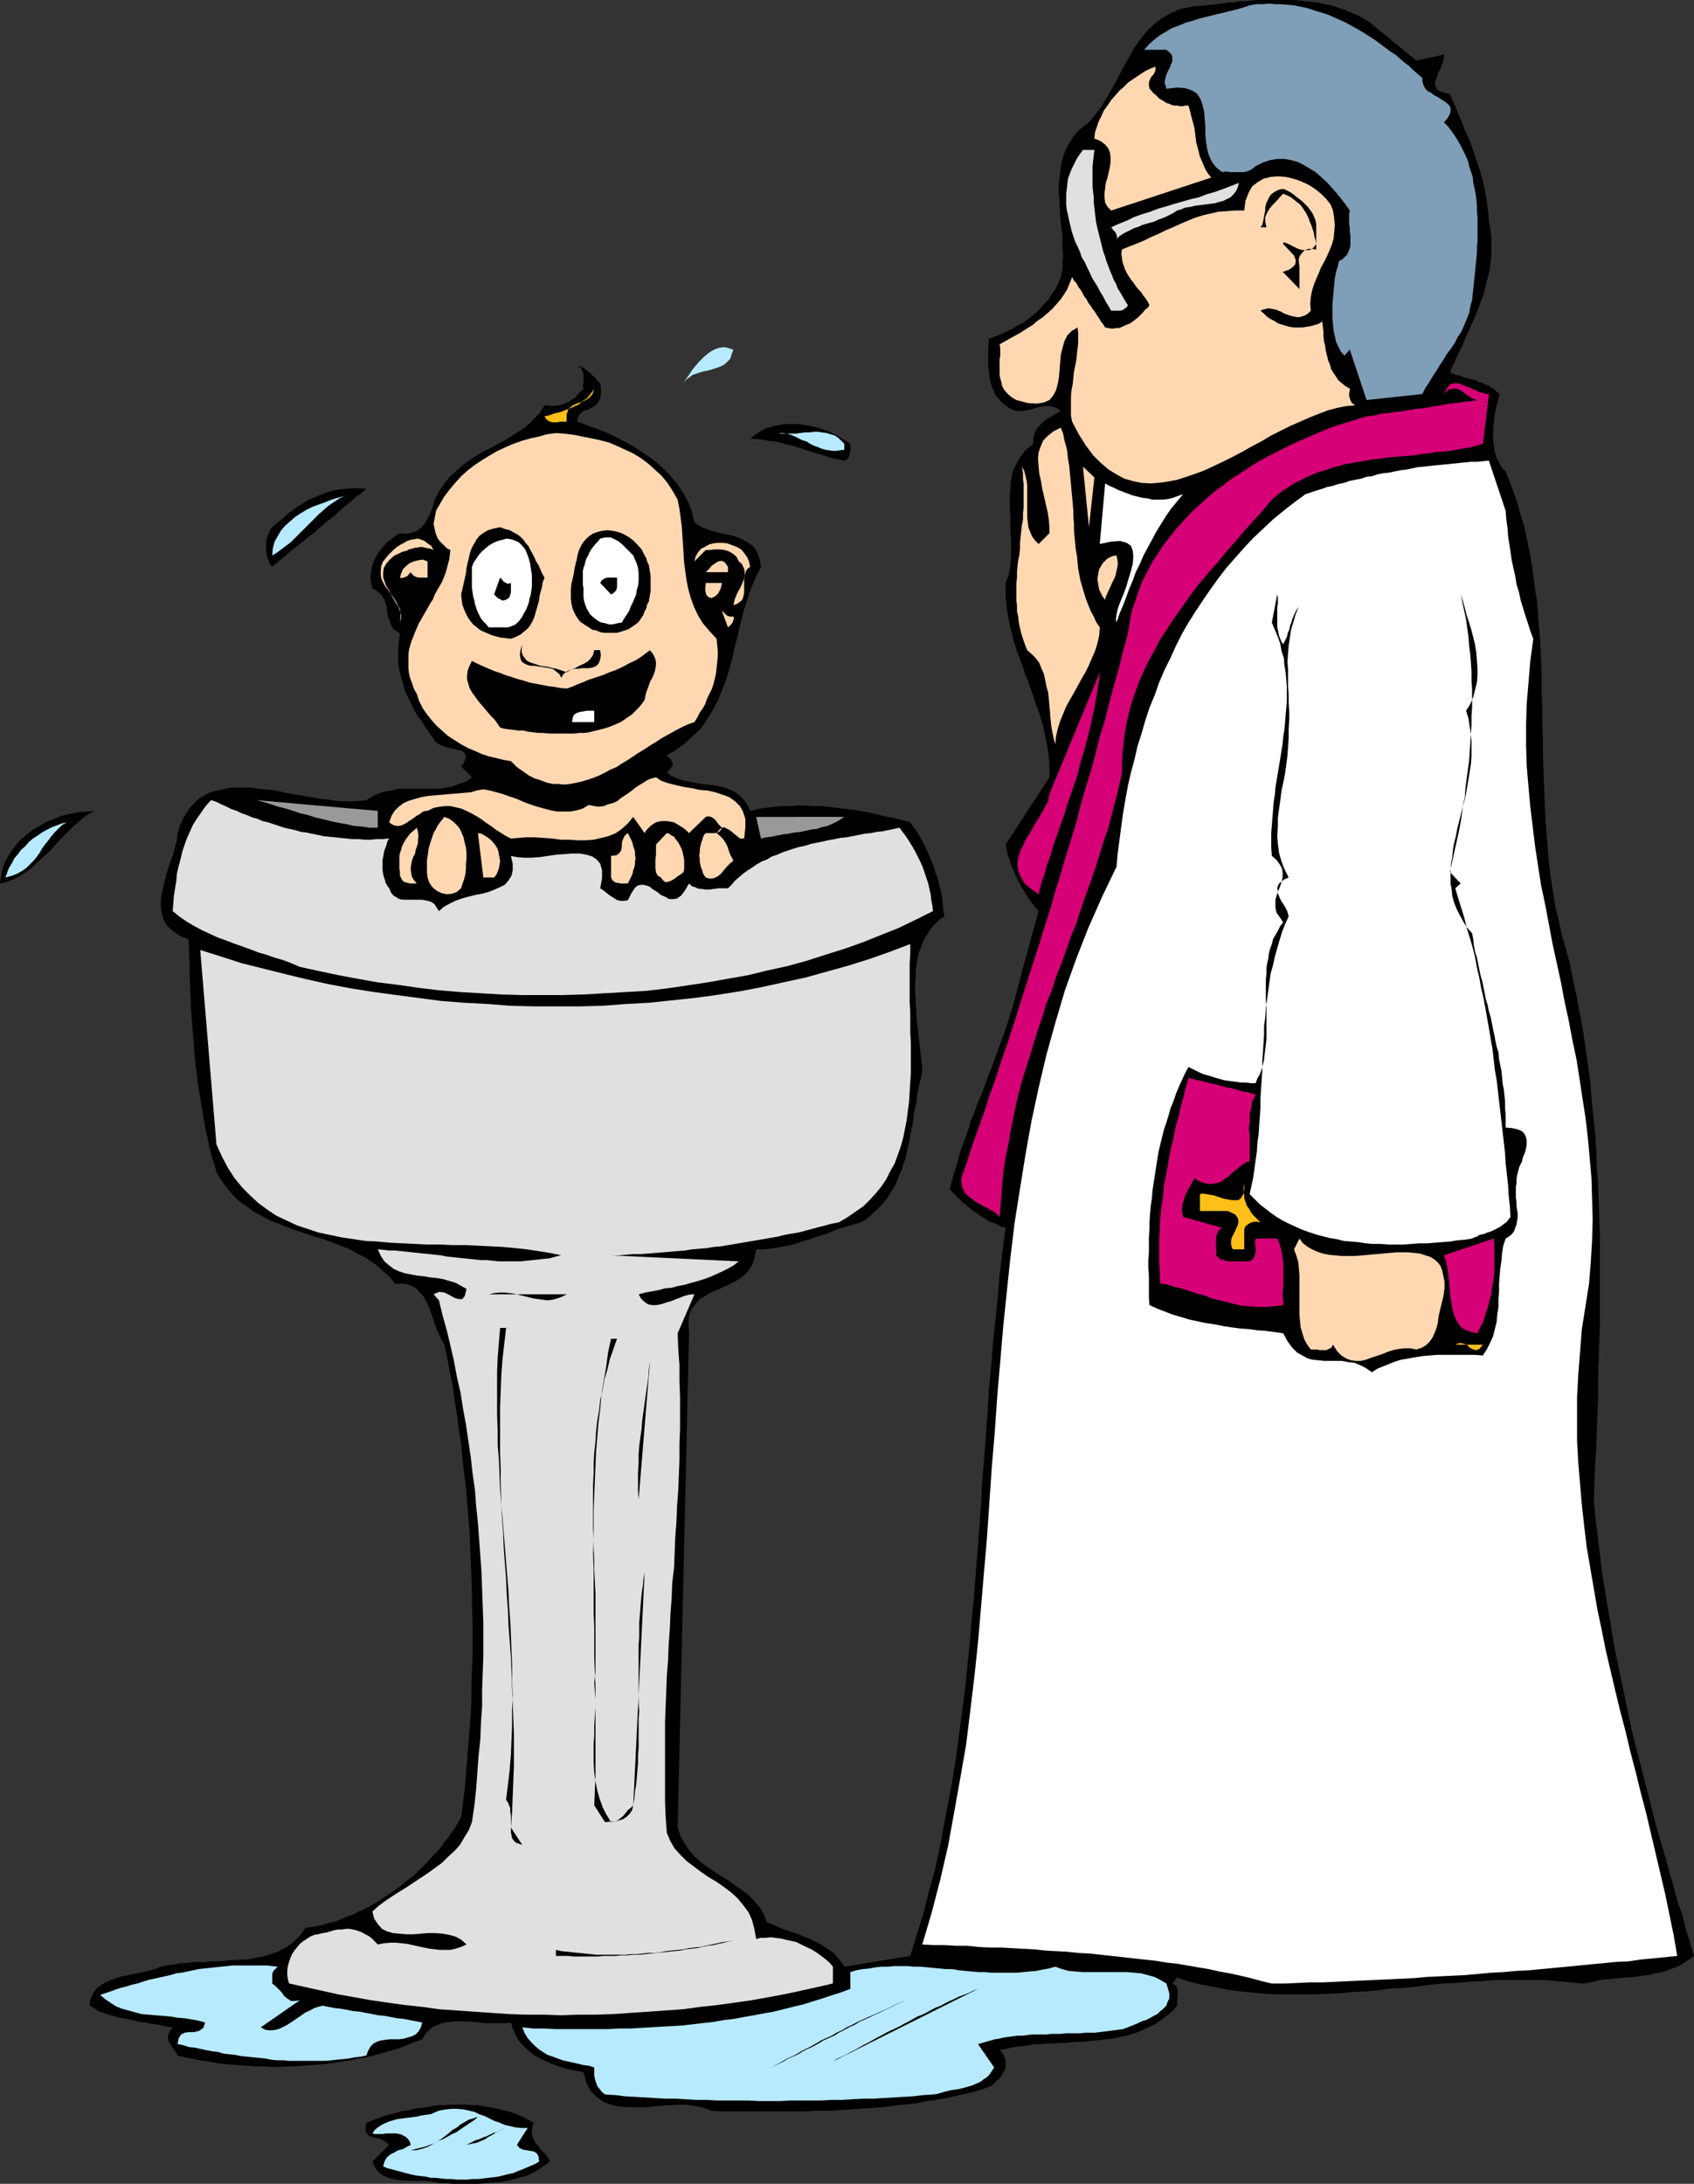 <?xml version="1.0" encoding="UTF-8" standalone="no"?>
<svg
   version="1.0"
   width="120.796mm"
   height="155.668mm"
   id="svg71"
   sodipodi:docname="Baptism 05.wmf"
   xmlns:inkscape="http://www.inkscape.org/namespaces/inkscape"
   xmlns:sodipodi="http://sodipodi.sourceforge.net/DTD/sodipodi-0.dtd"
   xmlns="http://www.w3.org/2000/svg"
   xmlns:svg="http://www.w3.org/2000/svg">
  <rect width="100%" height="100%" fill="#333333" stroke="none"/>
  <sodipodi:namedview
     id="namedview71"
     pagecolor="#ffffff"
     bordercolor="#000000"
     borderopacity="0.25"
     inkscape:showpageshadow="2"
     inkscape:pageopacity="0.0"
     inkscape:pagecheckerboard="0"
     inkscape:deskcolor="#d1d1d1"
     inkscape:document-units="mm" />
  <defs
     id="defs1">
    <pattern
       id="WMFhbasepattern"
       patternUnits="userSpaceOnUse"
       width="6"
       height="6"
       x="0"
       y="0" />
  </defs>
  <path
     style="fill:#000000;fill-opacity:1;fill-rule:evenodd;stroke:none"
     d="m 381.725,16.321 7.434,-1.616 v 0.808 l -0.162,0.97 -0.323,0.808 -0.323,0.808 -0.323,0.808 -0.485,0.808 -0.162,0.808 -0.323,0.808 -0.323,0.646 v 0.646 l 0.162,0.646 0.323,0.646 0.485,0.485 0.646,0.323 1.131,0.323 1.293,0.323 0.808,1.939 0.808,1.778 0.808,1.939 0.808,1.939 0.808,2.101 0.97,2.101 0.808,2.101 0.808,2.262 0.646,2.101 0.808,2.262 0.646,2.262 0.485,2.101 0.485,2.424 0.323,2.262 0.323,2.424 0.162,2.424 0.323,1.293 0.162,1.293 0.162,1.293 v 1.454 1.293 1.293 1.293 l -0.162,1.293 -0.162,1.293 -0.162,1.293 -0.323,1.293 -0.323,1.293 -0.323,1.293 -0.323,1.293 -0.323,1.293 -0.485,1.293 -0.485,1.293 -0.485,1.293 -0.485,1.131 -0.485,1.293 -0.485,1.131 -0.646,1.293 -0.485,1.293 -0.646,1.131 -0.485,1.293 -0.485,1.293 -0.646,1.131 -0.646,1.293 -0.485,1.131 -0.485,1.293 -0.646,1.131 -0.485,1.293 0.808,0.323 0.808,0.323 0.97,0.162 0.808,0.323 0.808,0.323 0.97,0.162 0.97,0.323 0.808,0.162 0.808,0.485 0.97,0.162 0.808,0.485 0.808,0.323 0.808,0.485 0.808,0.485 0.646,0.646 0.808,0.646 -0.323,1.131 -0.323,1.293 -0.323,1.293 -0.323,1.293 -0.162,1.454 -0.162,1.454 -0.162,1.454 v 1.454 1.454 l 0.162,1.293 0.162,1.454 0.323,1.293 0.485,1.293 0.646,1.131 0.646,1.131 0.97,0.97 1.454,3.717 1.293,3.555 1.131,3.878 1.131,3.717 0.808,3.878 0.808,4.04 0.646,3.878 0.485,4.04 0.646,4.04 0.323,4.04 0.323,4.04 0.323,4.363 0.162,4.04 0.162,4.201 v 4.201 l 0.162,4.201 v 4.201 l 0.162,4.201 v 4.201 l 0.162,4.201 0.162,4.201 0.162,4.201 0.162,4.04 0.323,4.201 0.323,4.04 0.323,4.04 0.485,4.04 0.646,4.04 0.646,4.04 0.97,3.878 0.808,3.878 1.131,3.717 1.131,4.363 0.808,4.201 0.97,4.525 0.808,4.363 0.808,4.363 0.646,4.525 0.646,4.525 0.646,4.525 0.323,4.686 0.485,4.525 0.485,4.686 0.323,4.525 0.162,4.686 0.323,4.686 0.162,4.848 0.162,4.686 0.162,4.686 v 4.686 4.848 4.686 4.686 4.848 l -0.162,4.686 -0.162,4.686 -0.162,4.848 v 4.525 l -0.162,4.848 -0.162,4.686 -0.162,4.686 -0.323,4.686 -0.162,4.525 -0.162,4.686 0.323,4.04 0.485,4.04 0.485,4.04 0.485,3.878 0.485,4.04 0.646,3.878 0.646,4.04 0.646,3.878 0.646,3.878 0.646,3.878 0.808,3.878 0.808,3.878 0.808,3.878 0.808,3.878 0.808,3.878 0.808,3.717 0.97,3.878 0.97,3.717 0.97,3.878 0.97,3.717 0.97,3.878 0.97,3.717 0.97,3.717 1.131,3.878 1.131,3.717 0.97,3.717 1.131,3.717 0.97,3.878 1.293,3.555 0.97,3.878 1.131,3.717 1.131,3.717 -1.616,1.131 -1.616,1.131 -1.778,0.808 -1.778,0.646 -1.778,0.646 -1.939,0.323 -1.778,0.485 -1.939,0.162 -1.939,0.323 -2.101,0.162 -1.939,0.162 -1.939,0.162 -1.939,0.162 -1.939,0.323 -1.939,0.485 -1.939,0.323 -3.394,-0.323 -3.394,-0.323 -3.394,-0.323 h -3.394 -3.555 -3.394 -3.394 l -3.555,0.323 -3.394,0.162 -3.394,0.323 -3.555,0.162 -3.394,0.323 -3.394,0.485 -3.394,0.323 -3.555,0.162 -3.394,0.485 -3.394,0.323 -3.555,0.162 -3.394,0.323 -3.394,0.162 -3.394,0.162 h -3.394 -3.555 -3.394 l -3.394,-0.162 -3.394,-0.323 -3.232,-0.323 -3.555,-0.485 -3.232,-0.646 -3.394,-0.646 -3.394,-0.808 -3.394,-1.131 -1.293,1.616 0.808,0.485 0.485,0.646 0.162,0.808 v 0.808 0.808 l -0.162,0.97 v 0.646 0.808 l -1.131,1.293 -1.131,0.97 -1.293,0.97 -1.293,0.97 -1.131,0.808 -1.454,0.646 -1.454,0.646 -1.293,0.646 -1.454,0.485 -1.454,0.485 -1.454,0.323 -1.616,0.323 -1.454,0.323 -1.616,0.162 -1.616,0.162 -1.454,0.162 -1.616,0.162 -1.616,0.162 h -1.616 l -1.616,0.162 -1.616,0.162 h -1.616 l -1.616,0.162 h -1.616 l -1.616,0.162 h -1.616 l -1.616,0.323 -1.454,0.162 -1.616,0.162 -1.616,0.323 -1.454,0.323 -1.616,0.323 0.646,0.646 0.485,0.808 0.323,0.808 0.162,0.808 v 0.808 0.808 l -0.323,0.808 -0.485,0.646 -0.323,0.808 -0.646,0.808 -0.646,0.485 -0.646,0.646 -0.646,0.646 -0.808,0.323 -0.808,0.323 -0.808,0.323 -2.101,0.646 -2.101,0.485 -2.263,0.485 -2.101,0.485 -2.263,0.485 -2.263,0.323 -2.101,0.323 -2.424,0.485 -2.263,0.323 -2.263,0.162 -2.424,0.323 -2.263,0.323 -2.263,0.162 -2.424,0.162 -2.263,0.162 -2.424,0.162 -2.263,0.162 -2.424,0.162 h -2.424 -2.263 l -2.263,0.162 h -2.424 -2.424 -2.263 -2.424 -2.263 -2.263 -2.263 -2.263 -2.263 -2.263 l -2.263,-0.162 -2.101,-0.808 -2.263,-0.485 -2.424,-0.323 h -2.424 l -2.747,0.162 -2.586,0.162 -2.747,0.323 h -2.586 -2.424 l -2.586,-0.162 -2.101,-0.485 -2.101,-0.808 -1.778,-1.293 -1.616,-1.616 -1.131,-2.101 -0.808,-2.909 -1.454,-0.323 -1.616,-0.323 -1.454,-0.323 -1.616,-0.485 -1.454,-0.485 -1.616,-0.646 -1.454,-0.646 -1.293,-0.646 -1.454,-0.808 -1.131,-0.97 -1.131,-0.97 -1.131,-1.131 -0.97,-1.293 -0.646,-1.293 -0.646,-1.454 -0.485,-1.616 -1.454,0.162 h -1.616 -1.616 -1.778 l -1.778,-0.162 -1.616,-0.162 -1.778,-0.162 h -1.778 -1.616 l -1.616,0.162 -1.454,0.162 -1.454,0.485 -1.454,0.646 -0.97,0.808 -1.131,1.131 -0.808,1.454 -1.778,0.646 -1.778,0.646 -1.939,0.808 -1.939,0.646 -1.939,0.485 -1.939,0.646 -1.939,0.485 -2.101,0.485 -2.101,0.323 -1.939,0.485 -2.101,0.323 -2.263,0.323 -2.101,0.323 -2.101,0.162 -2.101,0.162 -2.101,0.162 -2.263,0.162 h -2.101 l -2.101,0.162 h -2.101 l -2.263,-0.162 h -2.101 l -2.101,-0.162 -2.263,-0.162 -2.101,-0.162 -2.101,-0.162 -2.101,-0.323 -1.939,-0.323 -2.101,-0.323 -2.101,-0.485 -2.101,-0.323 -1.939,-0.485 -0.485,-0.97 -0.646,-0.808 -0.646,-0.97 -0.485,-0.808 -0.323,-0.808 v -0.97 l 0.323,-0.97 0.97,-1.293 -1.616,-0.162 -1.293,-0.323 -1.454,-0.323 -1.454,-0.162 -1.454,-0.323 -1.454,-0.162 -1.454,-0.323 -1.454,-0.323 -1.454,-0.323 -1.293,-0.162 -1.454,-0.485 -1.454,-0.323 -1.293,-0.485 -1.454,-0.485 -1.131,-0.808 -1.293,-0.646 0.162,-1.454 0.485,-1.293 0.646,-1.131 0.808,-0.97 1.131,-0.808 1.131,-0.646 1.454,-0.646 1.454,-0.485 1.454,-0.485 1.616,-0.323 1.616,-0.323 1.616,-0.323 1.454,-0.323 1.454,-0.323 1.454,-0.485 1.293,-0.485 1.293,-0.323 1.293,-0.162 1.293,-0.162 1.293,-0.323 h 1.293 l 1.454,-0.162 1.293,-0.162 h 1.454 1.293 l 1.454,-0.162 h 1.293 1.293 l 1.454,-0.162 1.293,-0.162 h 1.454 l 1.293,-0.162 h 1.293 l 1.454,-0.162 1.293,-0.323 1.293,-0.162 1.131,-0.323 1.293,-0.323 1.131,-0.485 1.131,-0.323 1.131,-0.646 0.97,-0.485 0.97,-0.646 1.131,-0.808 0.808,-0.808 0.97,-0.97 0.646,-0.808 0.808,-1.293 1.616,-0.162 1.616,-0.323 1.616,-0.323 1.454,-0.485 1.616,-0.323 1.616,-0.646 1.454,-0.646 1.454,-0.485 1.616,-0.808 1.454,-0.646 1.616,-0.808 1.454,-0.808 1.293,-0.808 1.454,-0.97 1.454,-0.97 1.293,-0.97 1.454,-0.97 1.293,-1.131 1.293,-0.97 1.454,-1.131 1.131,-1.131 1.131,-1.131 1.293,-1.293 1.131,-1.293 1.131,-1.131 1.131,-1.293 0.97,-1.454 0.97,-1.131 0.97,-1.454 0.97,-1.293 0.808,-1.454 0.808,-1.454 0.485,-3.878 0.485,-3.878 0.323,-4.04 0.323,-3.878 0.323,-4.04 0.323,-4.04 0.323,-4.04 0.162,-4.04 v -4.04 l 0.162,-4.04 0.162,-4.04 v -4.201 -3.878 l -0.162,-4.201 v -4.04 l -0.162,-4.04 -0.162,-4.04 -0.162,-4.04 -0.162,-4.201 -0.323,-3.878 -0.323,-4.04 -0.323,-4.04 -0.485,-3.878 -0.485,-4.04 -0.323,-3.878 -0.646,-3.878 -0.485,-4.04 -0.646,-3.878 -0.485,-3.878 -0.808,-3.717 -0.646,-3.717 -0.808,-3.717 -0.646,-1.131 -0.646,-1.293 -0.646,-1.293 -0.485,-1.293 -0.485,-1.616 -0.485,-1.293 -0.485,-1.454 -0.485,-1.293 -0.646,-1.293 -0.808,-1.293 -0.97,-0.97 -0.808,-0.97 -1.131,-0.646 -1.293,-0.485 -1.616,-0.162 h -1.778 l -1.131,-1.616 -1.293,-1.131 -1.454,-1.293 -1.293,-1.131 -1.455,-0.97 -1.454,-0.97 -1.616,-0.808 -1.454,-0.808 -1.616,-0.808 -1.778,-0.646 -1.616,-0.646 -1.778,-0.646 -1.616,-0.646 -1.778,-0.485 -1.616,-0.485 -1.778,-0.646 -1.616,-0.485 -1.778,-0.646 -1.616,-0.646 -1.616,-0.646 -1.778,-0.646 -1.616,-0.808 -1.454,-0.808 -1.616,-0.808 -1.454,-1.131 -1.454,-0.97 -1.454,-1.131 -1.293,-1.293 -1.131,-1.293 -1.293,-1.616 -1.131,-1.616 -0.97,-1.616 -0.485,-1.939 -0.646,-1.778 -0.485,-1.939 -0.485,-1.778 -0.323,-1.939 -0.485,-1.939 -0.323,-1.778 -0.323,-1.939 -0.323,-1.939 -0.323,-1.939 -0.323,-1.939 -0.323,-1.939 -0.323,-1.939 -0.162,-1.939 -0.323,-1.939 -0.162,-1.939 -0.162,-1.939 -0.162,-2.101 -0.162,-1.939 -0.162,-1.939 -0.162,-2.101 -0.162,-1.939 -0.162,-2.101 v -1.939 l -0.162,-2.101 v -1.939 l -0.162,-2.101 v -2.101 -1.939 l -0.162,-2.101 v -2.101 l -0.162,-1.939 -2.424,-0.97 -1.778,-1.293 -1.454,-1.293 -0.97,-1.616 -0.485,-1.616 -0.323,-1.939 v -1.939 l 0.323,-1.939 0.485,-2.101 0.485,-2.101 0.646,-2.101 0.646,-2.101 0.808,-1.939 0.485,-2.101 0.485,-1.778 0.162,-1.778 0.646,-2.101 0.808,-1.778 0.97,-1.616 0.97,-1.454 1.131,-1.131 1.131,-1.131 1.293,-0.808 1.454,-0.808 1.454,-0.485 1.454,-0.323 1.616,-0.323 1.616,-0.323 h 1.616 1.778 1.939 l 1.778,0.323 1.939,0.162 1.778,0.162 1.939,0.323 1.939,0.485 1.778,0.323 2.101,0.323 1.778,0.323 1.939,0.323 1.939,0.323 1.778,0.162 1.939,0.323 1.778,0.162 h 1.778 1.616 l 1.778,-0.162 1.454,-0.162 1.778,-1.131 1.778,-0.808 1.939,-0.485 1.778,-0.323 1.616,-0.323 h 1.939 1.616 1.778 1.939 1.778 1.778 l 1.778,-0.323 1.778,-0.323 1.616,-0.646 1.939,-0.646 1.616,-1.131 -2.909,-2.909 0.808,-1.131 0.323,-0.97 0.162,-0.646 -0.162,-0.485 -0.323,-0.485 -0.485,-0.485 -0.646,-0.162 -0.808,-0.162 -0.97,-0.323 -0.97,-0.162 -0.808,-0.162 -0.97,-0.323 -0.808,-0.323 -0.808,-0.485 -0.646,-0.485 -0.323,-0.646 -1.131,-1.616 -1.131,-1.616 -0.97,-1.616 -1.131,-1.454 -0.97,-1.616 -0.808,-1.778 -0.808,-1.616 -0.808,-1.778 -0.485,-1.778 -0.485,-1.778 -0.485,-1.778 -0.323,-1.939 v -1.939 -2.101 l 0.162,-1.939 0.323,-2.101 -0.97,-0.646 -0.808,-0.485 -0.485,-0.808 -0.323,-0.808 -0.323,-0.808 -0.323,-0.808 -0.162,-0.97 -0.162,-0.808 v -0.97 l -0.323,-0.808 -0.162,-0.808 -0.485,-0.808 -0.485,-0.808 -0.646,-0.646 -0.808,-0.646 -0.97,-0.485 -0.323,-1.131 -0.162,-1.293 v -1.131 l 0.162,-1.131 0.162,-1.131 0.323,-1.131 0.485,-0.97 0.485,-0.97 0.646,-0.97 0.646,-0.808 0.646,-0.808 0.808,-0.97 0.97,-0.646 0.808,-0.646 0.808,-0.646 0.97,-0.485 1.454,0.162 1.293,-0.162 1.131,-0.323 0.97,-0.485 0.97,-0.808 0.646,-0.808 0.646,-0.97 0.646,-1.131 0.485,-1.131 0.485,-1.131 0.323,-1.293 0.485,-1.293 0.485,-0.97 0.646,-1.131 0.646,-0.97 0.646,-0.97 1.454,-1.778 1.778,-1.616 1.616,-1.454 1.778,-1.293 1.939,-1.293 1.939,-1.131 1.939,-0.97 1.939,-1.131 1.939,-0.97 1.778,-1.131 1.778,-1.131 1.778,-1.131 1.454,-1.293 1.454,-1.454 1.293,-1.454 1.131,-1.778 h 0.808 l 0.97,0.162 h 0.646 l 0.808,-0.162 h 0.646 l 0.808,-0.162 0.646,-0.323 0.646,-0.323 0.646,-0.162 0.485,-0.485 0.646,-0.323 0.646,-0.485 0.485,-0.646 0.485,-0.485 0.646,-0.646 0.485,-0.485 -0.162,-0.808 0.162,-0.808 v -0.808 -0.808 -0.808 l -0.323,-0.808 -0.323,-0.646 -0.97,-0.485 0.97,0.162 0.808,0.323 0.808,0.646 0.808,0.646 0.646,0.646 0.808,0.646 0.485,0.808 0.808,0.646 0.162,1.454 v 1.454 l -0.162,1.131 -0.485,0.97 -0.646,0.808 -0.97,0.646 -1.131,0.646 -1.293,0.323 -0.323,0.323 -0.323,0.323 -0.323,0.162 -0.323,0.485 -0.162,0.323 -0.162,0.323 v 0.485 0.485 l 2.424,0.97 2.424,0.808 2.424,0.97 2.586,1.131 2.424,1.293 2.424,1.293 2.263,1.454 2.424,1.616 2.101,1.616 2.101,1.939 1.778,1.939 1.778,2.101 1.454,2.262 1.293,2.424 0.97,2.585 0.646,2.747 1.131,0.808 1.131,0.646 1.454,0.485 1.454,0.485 1.293,0.323 1.454,0.323 1.454,0.323 1.454,0.323 1.293,0.485 1.293,0.646 1.131,0.646 1.131,0.808 0.808,0.97 0.646,1.293 0.485,1.454 0.323,1.939 -0.808,1.616 -0.808,1.616 -0.646,1.616 -0.646,1.616 -0.646,1.778 -0.485,1.778 -0.646,1.778 -0.323,1.616 -0.485,1.778 -0.485,1.939 -0.323,1.616 -0.485,1.778 -0.485,1.778 -0.323,1.778 -0.485,1.778 -0.485,1.778 -0.485,1.778 -0.646,1.778 -0.646,1.616 -0.646,1.616 -0.646,1.616 -0.808,1.454 -0.808,1.616 -0.97,1.454 -0.97,1.616 -1.131,1.454 -1.293,1.293 -1.293,1.131 -1.454,1.454 -1.616,1.131 -1.616,1.131 -1.778,0.97 0.162,0.323 0.323,0.323 0.485,0.323 0.162,0.323 0.162,0.485 0.162,0.323 0.162,0.485 -0.162,0.485 -1.454,1.616 1.293,0.97 1.454,0.646 1.454,0.485 1.616,0.323 1.616,0.323 1.616,0.323 1.778,0.162 1.616,0.162 1.616,0.323 1.454,0.323 1.616,0.646 1.293,0.646 1.131,0.808 1.131,1.131 0.97,1.293 0.808,1.778 1.454,-0.323 1.293,-0.323 1.293,-0.162 1.454,-0.162 1.293,-0.162 1.454,-0.162 h 1.293 1.454 l 1.454,-0.162 h 1.454 1.293 l 1.293,0.162 h 1.454 1.293 l 1.454,0.162 1.293,0.162 1.454,0.162 1.293,0.162 1.454,0.162 1.293,0.162 1.293,0.162 1.454,0.323 1.293,0.162 1.454,0.323 1.293,0.323 1.293,0.323 1.293,0.323 1.293,0.162 1.293,0.323 1.293,0.323 1.293,0.323 1.131,0.323 0.97,1.454 0.97,1.293 0.808,1.454 0.808,1.454 0.808,1.616 0.646,1.454 0.646,1.616 0.646,1.616 0.485,1.616 0.646,1.616 0.323,1.616 0.485,1.616 0.323,1.778 0.162,1.778 0.162,1.616 0.323,1.778 -1.293,0.808 -0.808,0.808 -0.97,0.97 -0.808,0.97 -0.646,1.131 -0.808,1.131 -0.485,1.131 -0.485,1.293 -0.485,1.293 -0.323,1.131 -0.323,1.454 -0.162,1.293 -0.162,1.454 v 1.454 l -0.162,1.293 v 1.616 1.293 l 0.162,1.616 v 1.454 l 0.162,1.454 v 1.454 l 0.162,1.616 0.162,1.454 0.162,1.454 0.162,1.454 0.162,1.454 0.162,1.454 0.162,1.293 0.162,1.293 0.162,1.454 0.162,1.293 v 1.131 l -0.323,1.454 -0.323,1.293 -0.323,1.454 -0.323,1.293 -0.162,1.454 -0.162,1.454 -0.323,1.454 -0.323,1.293 -0.162,1.454 -0.162,1.454 -0.323,1.454 -0.323,1.293 -0.162,1.454 -0.323,1.454 -0.323,1.293 -0.323,1.454 -0.323,1.293 -0.485,1.293 -0.323,1.293 -0.646,1.293 -0.485,1.293 -0.485,1.293 -0.646,1.131 -0.808,1.131 -0.646,1.293 -0.808,0.97 -0.97,1.131 -0.97,0.97 -0.97,0.97 -1.131,0.97 -1.131,0.97 -1.293,0.808 -1.778,0.485 -1.616,0.485 -1.778,0.485 -1.778,0.646 -1.616,0.646 -1.778,0.646 -1.616,0.485 -1.778,0.646 -1.778,0.485 -1.778,0.646 -1.778,0.485 -1.778,0.323 -1.778,0.323 -1.939,0.323 -1.939,0.162 h -1.778 l -0.485,2.424 -0.646,1.939 -1.131,1.616 -1.293,1.293 -1.454,0.97 -1.778,0.97 -1.778,0.808 -1.616,0.808 -1.778,0.646 -1.616,0.97 -1.616,0.97 -1.131,1.293 -1.131,1.454 -0.646,1.616 -0.162,2.262 0.162,2.585 -3.071,133.151 0.808,2.424 1.131,1.939 1.293,1.939 1.454,1.616 1.616,1.454 1.778,1.293 1.939,1.293 1.939,1.293 1.939,1.131 1.778,1.293 1.778,1.293 1.778,1.293 1.454,1.616 1.454,1.616 1.131,1.939 0.808,2.101 1.293,0.485 1.454,0.646 1.454,0.646 1.454,0.485 1.454,0.485 1.454,0.485 1.454,0.646 1.454,0.485 1.454,0.808 1.454,0.646 1.131,0.808 1.293,0.808 1.293,0.97 0.97,1.131 0.97,1.131 0.808,1.293 17.777,-2.909 1.778,-5.817 1.778,-5.656 1.454,-5.817 1.616,-5.817 1.293,-5.979 1.131,-5.979 1.131,-5.979 1.131,-5.979 0.97,-6.14 0.808,-6.14 0.808,-5.979 0.808,-6.14 0.646,-6.302 0.646,-6.14 0.485,-6.14 0.646,-6.302 0.485,-6.302 0.485,-6.14 0.485,-6.302 0.485,-6.302 0.323,-6.302 0.485,-6.14 0.485,-6.302 0.485,-6.302 0.323,-6.302 0.646,-6.14 0.485,-6.302 0.646,-6.302 0.646,-6.14 0.485,-6.14 0.808,-6.302 0.808,-6.14 -1.131,-0.323 -0.97,-0.485 -0.97,-0.485 -1.131,-0.323 -0.808,-0.485 -0.97,-0.646 -1.131,-0.646 -0.808,-0.646 -0.97,-0.646 -0.808,-0.646 -0.97,-0.808 -0.97,-0.808 -0.808,-0.808 -0.808,-0.808 -0.97,-0.97 -0.808,-0.808 0.485,-2.101 0.485,-1.778 0.646,-1.939 0.485,-1.778 0.485,-1.778 0.646,-1.939 0.646,-1.778 0.646,-1.778 0.646,-1.778 0.485,-1.939 0.808,-1.778 0.646,-1.778 0.646,-1.778 0.808,-1.778 0.646,-1.778 0.646,-1.778 0.646,-1.778 0.808,-1.939 0.646,-1.778 0.646,-1.778 0.646,-1.778 0.646,-1.778 0.646,-1.778 0.646,-1.939 0.646,-1.778 0.485,-1.778 0.646,-1.939 0.485,-1.778 0.485,-1.939 0.485,-1.778 0.485,-1.939 0.485,-1.778 4.525,-16.482 -0.808,-0.97 -0.808,-0.97 -0.808,-1.131 -0.646,-0.97 -0.646,-1.131 -0.808,-1.131 -0.485,-0.97 -0.646,-1.131 -0.485,-1.131 -0.485,-1.131 -0.485,-1.131 -0.485,-1.131 -0.323,-1.293 -0.485,-1.131 -0.162,-1.293 -0.323,-1.293 11.798,-18.098 v -1.778 -1.778 l -0.162,-1.778 -0.162,-1.616 -0.323,-1.778 -0.323,-1.616 -0.323,-1.616 -0.323,-1.616 -0.485,-1.616 -0.485,-1.616 -0.485,-1.616 -0.646,-1.454 -0.485,-1.616 -0.485,-1.454 -0.646,-1.616 -0.485,-1.616 -0.646,-1.454 -0.485,-1.616 -0.646,-1.616 -0.485,-1.454 -0.646,-1.616 -0.485,-1.616 -0.485,-1.454 -0.323,-1.616 -0.485,-1.778 -0.323,-1.454 -0.323,-1.778 -0.323,-1.778 -0.162,-1.616 -0.162,-1.778 v -1.778 -1.778 l 0.808,-2.101 0.485,-2.585 0.162,-2.424 v -2.585 -2.585 l -0.162,-2.585 v -2.747 l -0.162,-2.585 v -2.585 l 0.162,-2.585 0.162,-2.424 0.485,-2.262 0.97,-2.101 1.131,-1.939 1.454,-1.778 1.939,-1.616 v -1.454 l 0.485,-1.616 0.646,-1.293 1.131,-1.131 1.293,-1.131 1.454,-0.808 1.293,-0.808 1.131,-0.646 -0.808,-0.646 -0.808,-0.323 -0.97,-0.323 h -0.808 -0.97 l -0.97,0.162 -0.97,0.162 -0.97,0.323 -0.97,0.323 -0.97,0.162 -0.97,0.162 h -0.97 -0.97 l -0.97,-0.323 -0.808,-0.485 -0.97,-0.646 -0.97,-0.808 -0.808,-0.97 -0.808,-0.808 -0.485,-1.131 -0.485,-0.97 -0.323,-1.131 -0.323,-1.131 -0.162,-1.293 -0.162,-1.131 -0.162,-1.293 v -1.131 -1.293 -1.293 -1.131 l 0.162,-1.293 v -1.131 l 1.616,-0.646 1.616,-0.646 1.454,-0.646 1.616,-0.808 1.293,-0.808 1.454,-0.646 1.293,-0.97 1.293,-0.97 1.293,-1.131 1.131,-1.131 0.97,-1.131 1.131,-1.131 0.808,-1.454 0.97,-1.293 0.808,-1.616 0.646,-1.616 0.323,-1.293 0.162,-1.293 V 70.777 l 0.162,-1.454 v -1.293 l -0.162,-1.454 v -1.454 -1.454 l -0.162,-1.293 -0.162,-1.454 -0.162,-1.454 -0.162,-1.454 v -1.454 l -0.162,-1.454 v -1.454 l -0.162,-1.454 v -1.293 -1.454 l 0.162,-1.293 0.162,-1.293 0.162,-1.454 0.162,-1.293 0.323,-1.293 0.485,-1.293 0.323,-1.131 0.646,-1.131 0.646,-1.131 0.808,-1.293 0.808,-0.97 0.97,-0.97 1.131,-0.97 1.293,-0.97 1.778,-2.101 1.778,-2.424 1.454,-2.424 1.454,-2.585 1.454,-2.585 1.293,-2.585 1.454,-2.585 1.454,-2.585 1.616,-2.262 1.616,-2.101 1.939,-1.939 2.263,-1.778 2.424,-1.454 2.747,-1.131 3.071,-0.646 3.555,-0.323 1.454,-0.162 1.616,-0.162 1.616,-0.162 1.454,-0.323 h 1.616 l 1.616,-0.323 h 1.454 L 337.282,0.162 338.898,0 h 1.616 1.616 1.616 1.616 1.616 1.616 l 1.616,0.162 1.454,0.162 1.616,0.162 1.616,0.162 1.454,0.323 1.454,0.323 1.616,0.323 1.293,0.485 1.616,0.485 1.293,0.646 1.454,0.485 1.293,0.646 1.293,0.808 1.454,0.808 1.131,0.97 1.131,0.97 1.293,0.97 z"
     id="path1" />
  <path
     style="fill:#7f9eb7;fill-opacity:1;fill-rule:evenodd;stroke:none"
     d="m 383.341,21.007 2.909,-3.07 -2.909,3.07 v 0.97 l 0.323,0.97 0.485,0.97 0.646,0.646 0.97,0.485 0.808,0.646 0.97,0.485 0.97,0.646 0.808,0.485 0.646,0.485 0.646,0.646 0.323,0.646 v 0.808 l -0.162,0.808 -0.646,1.131 -0.97,1.131 1.131,1.131 0.97,1.293 0.808,1.131 0.808,1.293 0.808,1.454 0.646,1.293 0.646,1.293 0.646,1.454 0.323,1.454 0.485,1.454 0.485,1.454 0.162,1.616 0.323,1.454 0.323,1.616 0.162,1.454 0.162,1.616 v 1.616 l 0.162,1.616 v 1.616 1.454 1.778 1.616 l -0.162,1.454 v 1.616 l -0.162,1.616 -0.162,1.616 -0.162,1.616 -0.162,1.616 -0.162,1.454 -0.162,1.616 -0.162,1.454 -0.162,1.616 -0.485,1.778 -0.323,1.778 -0.646,1.616 -0.646,1.616 -0.808,1.778 -0.97,1.454 -0.808,1.616 -0.97,1.454 -1.131,1.454 -0.97,1.616 -0.97,1.454 -0.97,1.616 -0.97,1.454 -0.97,1.616 -0.97,1.454 -0.808,1.616 -15.03,1.616 -4.525,-13.574 -1.454,1.616 -0.97,-1.131 -0.646,-1.293 -0.646,-1.293 -0.323,-1.616 -0.323,-1.454 -0.162,-1.616 -0.162,-1.778 V 83.866 82.088 l 0.162,-1.778 0.162,-1.778 0.162,-1.778 0.162,-1.778 0.323,-1.616 0.485,-1.616 0.323,-1.454 0.97,-0.485 0.646,-0.646 0.646,-0.646 0.323,-0.808 0.323,-0.808 0.162,-0.808 v -0.97 -0.808 -0.97 l -0.162,-0.97 v -0.97 l -0.162,-0.97 v -0.97 -0.97 -0.808 l 0.162,-0.97 -1.131,-1.616 -1.131,-1.454 -1.293,-1.616 -1.293,-1.454 -1.293,-1.454 -1.616,-1.454 -1.454,-1.293 -1.616,-0.97 -1.616,-0.97 -1.616,-0.808 -1.778,-0.485 -1.778,-0.323 h -1.939 l -1.939,0.323 -1.939,0.646 -1.939,0.97 -0.97,0.808 -0.97,0.485 -1.131,0.323 h -1.293 -1.131 -1.293 l -1.131,-0.162 -1.131,0.162 -1.616,-1.293 -1.131,-1.454 -0.808,-1.778 -0.485,-1.778 -0.323,-2.101 -0.162,-2.101 v -1.939 l -0.162,-2.101 -0.162,-1.939 -0.485,-1.778 -0.485,-1.454 -0.97,-1.454 -1.293,-0.808 -1.778,-0.646 -2.263,-0.162 -2.909,0.323 -0.162,-0.808 -0.323,-0.808 0.162,-0.808 0.162,-0.808 0.162,-0.485 0.323,-0.808 0.323,-0.646 0.323,-0.485 0.162,-0.646 0.323,-0.646 0.162,-0.485 V 15.836 15.19 l -0.323,-0.646 -0.485,-0.485 -0.808,-0.646 h -5.98 l 1.293,-1.454 1.454,-1.293 1.454,-1.131 1.616,-0.97 1.616,-0.97 1.778,-0.646 1.939,-0.808 1.778,-0.485 1.939,-0.646 1.939,-0.485 1.939,-0.485 2.101,-0.485 1.939,-0.485 1.939,-0.485 1.778,-0.485 1.939,-0.646 1.778,-0.323 h 1.778 l 1.778,-0.162 1.616,0.162 h 1.616 l 1.778,0.162 1.616,0.162 1.616,0.323 1.616,0.323 1.616,0.485 1.454,0.485 1.616,0.485 1.454,0.485 1.454,0.646 1.454,0.646 1.454,0.646 1.454,0.808 1.454,0.808 1.454,0.808 1.293,0.808 1.293,0.808 1.454,0.97 1.293,0.97 1.293,0.97 1.293,0.97 1.293,0.808 1.293,1.131 1.131,0.97 1.293,0.97 1.131,1.131 1.131,0.97 z"
     id="path2" />
  <path
     style="fill:#ffd8b2;fill-opacity:1;fill-rule:evenodd;stroke:none"
     d="m 311.425,17.937 v 0.808 l -0.162,0.646 -0.485,0.808 -0.485,0.485 -0.323,0.646 -0.323,0.808 v 0.808 l 0.162,0.97 0.485,0.485 0.485,0.646 0.646,0.485 0.646,0.646 0.485,0.485 0.646,0.323 0.485,0.323 0.808,0.485 0.646,0.162 0.646,0.323 0.646,0.162 h 0.808 l 0.808,0.162 h 0.646 l 0.808,-0.162 h 0.808 l 0.323,1.131 0.323,1.293 0.323,1.293 0.323,1.131 0.323,1.293 0.162,1.293 0.162,1.293 0.162,1.293 0.323,1.131 0.323,1.293 0.323,1.293 0.485,1.131 0.485,1.131 0.485,1.131 0.808,1.293 0.808,0.97 -26.989,8.888 -0.97,-0.97 -0.646,-1.131 -0.162,-1.293 V 52.032 l 0.162,-1.293 0.162,-1.454 0.485,-1.454 0.323,-1.454 0.323,-1.454 0.162,-1.293 v -1.293 l -0.162,-1.293 -0.485,-1.131 -0.808,-0.97 -1.293,-0.97 -1.616,-0.646 0.162,-1.616 0.485,-1.454 0.485,-1.454 0.808,-1.616 0.646,-1.454 0.97,-1.293 0.97,-1.454 1.131,-1.293 1.131,-1.293 1.293,-1.131 1.131,-1.131 1.454,-0.97 1.454,-0.97 1.454,-0.97 1.293,-0.646 z"
     id="path3" />
  <path
     style="fill:#e0e0e0;fill-opacity:1;fill-rule:evenodd;stroke:none"
     d="m 294.94,40.398 -0.162,1.454 -0.162,1.454 -0.162,1.454 v 1.454 1.454 1.454 1.293 l 0.162,1.454 0.162,1.293 v 1.454 l 0.162,1.293 0.162,1.454 0.162,1.293 0.162,1.293 0.323,1.454 0.323,1.293 0.323,1.293 0.323,1.293 0.323,1.293 0.323,1.293 0.485,1.293 0.323,1.131 0.485,1.293 0.485,1.293 0.485,1.131 0.485,1.293 0.646,1.131 0.485,1.293 0.646,0.97 0.646,1.131 0.646,1.131 0.808,1.293 -0.323,0.485 -0.646,0.485 -0.485,0.323 -0.646,0.162 h -0.646 -0.485 -0.808 -0.485 l -0.646,-1.131 -0.808,-1.293 -0.646,-1.293 -0.808,-1.293 -0.646,-1.293 -0.808,-1.293 -0.808,-1.293 -0.646,-1.454 -0.646,-1.293 -0.646,-1.454 -0.808,-1.293 -0.485,-1.454 -0.646,-1.454 -0.646,-1.293 -0.485,-1.454 -0.485,-1.454 -0.323,-1.454 -0.323,-1.293 -0.323,-1.616 -0.323,-1.293 -0.162,-1.454 v -1.454 -1.454 l 0.162,-1.293 0.162,-1.454 0.162,-1.293 0.485,-1.293 0.485,-1.293 0.646,-1.293 0.646,-1.293 0.808,-1.293 0.97,-1.293 z"
     id="path4" />
  <path
     style="fill:#ffd8b2;fill-opacity:1;fill-rule:evenodd;stroke:none"
     d="m 359.261,56.718 0.323,2.101 0.162,1.939 -0.162,1.778 -0.162,1.778 -0.485,1.616 -0.646,1.616 -0.646,1.454 -0.808,1.616 -0.808,1.454 -0.646,1.616 -0.646,1.454 -0.646,1.616 -0.485,1.616 -0.323,1.616 -0.162,1.939 0.162,1.778 -0.808,0.808 -0.808,0.485 -0.97,0.323 -0.808,0.162 -0.97,-0.162 -0.808,-0.162 -0.97,-0.323 -0.97,-0.323 -0.808,-0.485 -0.808,-0.323 -0.808,-0.323 -0.97,-0.162 -0.808,-0.162 -0.808,0.162 -0.646,0.162 -0.808,0.323 0.97,0.808 0.808,0.808 0.97,0.646 0.97,0.485 0.97,0.646 0.97,0.323 1.131,0.323 1.131,0.323 1.131,0.162 h 1.131 1.131 l 0.97,-0.162 1.131,-0.162 1.131,-0.323 1.131,-0.323 0.97,-0.646 0.162,1.293 0.162,1.454 v 1.131 l 0.162,1.454 0.323,1.293 0.162,1.293 0.323,1.293 0.323,1.293 0.485,1.131 0.323,1.293 0.646,0.97 0.646,0.97 0.646,0.97 0.97,0.808 0.97,0.808 1.131,0.646 v 0.485 l -0.162,0.646 v 0.808 l 0.162,0.646 0.162,0.485 0.323,0.646 0.323,0.323 0.646,0.485 -2.424,0.162 -2.424,0.485 -2.424,0.646 -2.586,0.97 -2.424,0.97 -2.586,1.131 -2.586,1.131 -2.586,1.293 -2.586,1.293 -2.424,1.454 -2.747,1.454 -2.586,1.454 -2.424,1.293 -2.586,1.293 -2.747,1.293 -2.424,1.131 -2.586,0.97 -2.424,0.808 -2.424,0.808 -2.586,0.485 -2.424,0.323 -2.263,0.162 -2.424,-0.162 -2.263,-0.485 -2.263,-0.646 -2.101,-1.131 -2.101,-1.293 -2.101,-1.778 -2.101,-2.101 -1.939,-2.585 -1.939,-3.07 -1.778,-3.393 -0.323,-1.616 v -1.778 -1.778 -1.616 l 0.162,-1.778 0.323,-1.616 0.162,-1.616 0.162,-1.616 0.323,-1.616 0.323,-1.616 0.162,-1.616 0.162,-1.454 0.162,-1.454 V 90.976 89.683 l -0.162,-1.454 -1.616,0.97 -1.131,1.131 -0.808,1.616 -0.485,1.778 -0.485,1.939 -0.162,1.939 -0.162,2.101 -0.162,1.939 -0.323,1.778 -0.485,1.778 -0.808,1.454 -0.97,1.131 -1.454,0.646 -1.939,0.323 -2.424,-0.162 -3.071,-0.808 -1.131,-0.646 -0.808,-0.646 -0.808,-0.808 -0.646,-0.808 -0.485,-0.97 -0.162,-0.97 -0.323,-0.97 -0.162,-0.97 V 100.025 98.894 97.924 96.793 l 0.162,-0.97 v -1.131 -0.97 l -0.162,-0.97 1.454,-0.808 1.454,-0.808 1.454,-0.808 1.454,-0.808 1.454,-0.97 1.616,-0.97 1.293,-1.131 1.454,-0.97 1.293,-1.131 1.293,-1.131 1.131,-1.293 1.131,-1.293 0.97,-1.454 0.808,-1.293 0.646,-1.616 0.646,-1.616 0.485,0.97 0.646,0.646 0.485,0.97 0.646,0.808 0.485,0.808 0.485,0.97 0.646,0.808 0.485,0.97 0.646,0.808 0.485,0.808 0.646,0.808 0.485,0.808 0.646,0.97 0.485,0.808 0.646,0.808 0.485,0.808 0.97,0.162 0.97,0.162 0.97,-0.162 h 0.808 l 0.808,-0.323 0.646,-0.323 0.808,-0.323 0.808,-0.323 0.646,-0.485 0.646,-0.485 0.808,-0.646 0.646,-0.646 0.646,-0.646 0.485,-0.646 0.808,-0.646 0.485,-0.646 -0.485,-0.97 -0.646,-0.97 -0.646,-0.808 -0.485,-0.808 -0.808,-0.808 -0.646,-0.808 -0.646,-0.97 -0.646,-0.808 -0.646,-0.97 -0.485,-0.808 -0.485,-0.97 -0.323,-0.97 -0.323,-0.97 -0.162,-1.131 -0.162,-1.131 0.162,-1.131 1.939,-0.808 2.101,-0.808 1.939,-0.808 1.939,-0.97 1.939,-0.808 1.939,-0.97 1.939,-0.808 2.101,-0.97 1.939,-0.808 1.939,-0.808 2.101,-0.646 2.101,-0.485 2.101,-0.485 2.263,-0.162 2.263,-0.162 h 2.424 l 0.323,-2.585 0.808,-2.101 0.97,-1.778 1.454,-1.131 1.616,-0.97 1.939,-0.485 1.939,-0.162 2.101,0.162 2.101,0.485 1.939,0.646 2.101,0.97 1.778,1.131 1.616,1.293 1.454,1.454 1.131,1.454 z"
     id="path5" />
  <path
     style="fill:#e0e0e0;fill-opacity:1;fill-rule:evenodd;stroke:none"
     d="m 333.888,49.285 -0.323,1.293 -0.485,0.97 -0.646,0.808 -0.808,0.808 -0.97,0.485 -0.97,0.485 -1.293,0.323 -1.131,0.323 -1.293,0.162 -1.293,0.162 -1.293,0.162 -1.293,0.162 -1.293,0.323 -1.293,0.162 -1.131,0.485 -1.131,0.323 -0.97,0.646 -0.97,0.485 -0.97,0.485 -1.131,0.485 -0.97,0.323 -0.97,0.485 -1.131,0.323 -1.131,0.323 -1.131,0.323 -0.97,0.485 -1.131,0.323 -0.97,0.485 -0.97,0.485 -0.97,0.485 -0.97,0.646 -0.97,0.808 0.162,-0.646 -0.162,-0.323 -0.162,-0.485 -0.162,-0.323 -0.323,-0.323 -0.323,-0.323 -0.162,-0.323 -0.323,-0.323 2.101,-0.97 2.101,-0.808 1.939,-0.97 2.263,-0.808 2.101,-0.646 2.101,-0.808 2.263,-0.646 2.101,-0.646 2.263,-0.646 2.263,-0.646 2.101,-0.485 2.101,-0.808 2.263,-0.646 2.263,-0.808 2.101,-0.808 z"
     id="path6" />
  <path
     style="fill:#000000;fill-opacity:1;fill-rule:evenodd;stroke:none"
     d="m 354.736,61.243 v 5.979 l -0.97,-0.162 h -1.131 l -0.97,0.323 -0.646,0.646 -0.646,0.808 -0.323,0.808 v 0.97 l 0.162,1.131 v 6.14 l -4.364,-4.525 h -0.485 0.162 l 0.808,-0.323 0.97,-0.323 0.97,-0.646 0.808,-0.808 0.162,-1.131 -0.485,-1.293 -2.909,-3.07 v -0.323 l 0.162,-0.162 h 0.162 l 0.323,0.162 0.485,0.162 0.646,0.323 0.646,0.323 0.646,0.323 0.646,0.323 0.808,0.323 0.808,0.162 h 0.808 0.808 l 0.808,-0.323 0.485,-0.485 0.646,-0.808 -0.162,-0.97 -0.323,-0.97 -0.162,-1.131 -0.323,-0.97 -0.323,-0.97 -0.485,-1.131 -0.323,-0.97 -0.485,-0.97 -0.485,-0.808 -0.646,-0.97 -0.646,-0.808 -0.808,-0.646 -0.808,-0.646 -0.808,-0.646 -0.97,-0.485 -1.131,-0.485 -0.97,0.97 -0.808,0.97 -0.97,0.97 -0.97,1.131 -0.646,1.131 -0.485,1.131 v 1.293 l 0.323,1.454 h -1.616 l 0.485,-0.646 0.162,-0.646 0.162,-0.808 0.162,-0.808 0.162,-0.808 0.162,-0.808 v -0.808 l 0.162,-0.808 0.323,-0.808 0.323,-0.646 0.323,-0.646 0.485,-0.646 0.646,-0.485 0.808,-0.485 0.808,-0.323 0.97,-0.162 0.808,0.323 0.646,0.323 0.808,0.485 0.646,0.485 0.808,0.646 0.646,0.485 0.808,0.646 0.646,0.646 0.646,0.646 0.646,0.808 0.485,0.646 0.485,0.808 0.323,0.808 0.323,0.808 0.162,0.97 z"
     id="path7" />
  <path
     style="fill:#b7eaff;fill-opacity:1;fill-rule:evenodd;stroke:none"
     d="m 197.65,94.208 -0.485,1.293 -0.323,1.131 -0.646,0.646 -0.808,0.808 -0.808,0.485 -0.808,0.323 -0.97,0.323 -0.97,0.323 -1.131,0.323 -0.97,0.162 -1.131,0.323 -0.97,0.323 -0.97,0.323 -0.808,0.646 -0.97,0.646 -0.646,0.97 0.485,-0.97 0.646,-0.808 0.646,-0.97 0.646,-0.97 0.808,-0.97 0.808,-0.97 0.808,-0.808 0.808,-0.808 0.97,-0.808 0.97,-0.646 0.97,-0.485 0.97,-0.323 0.97,-0.162 h 0.808 l 1.131,0.323 z"
     id="path8" />
  <path
     style="fill:#d60077;fill-opacity:1;fill-rule:evenodd;stroke:none"
     d="m 399.664,119.577 -1.778,0.485 -1.778,0.485 -1.939,0.323 -1.778,0.323 -1.939,0.323 -1.778,0.162 -1.939,0.162 -1.939,0.323 -1.778,0.162 -1.778,0.323 -1.939,0.162 -1.939,0.162 -1.939,0.162 -1.778,0.162 -1.939,0.323 -1.778,0.162 -1.939,0.323 -1.778,0.323 -1.939,0.323 -1.778,0.323 -1.778,0.485 -1.778,0.485 -1.778,0.646 -1.778,0.485 -1.616,0.646 -1.778,0.808 -1.616,0.808 -1.616,0.808 -1.454,0.97 -1.616,0.97 -1.454,1.131 -1.454,1.293 -1.778,2.101 -1.778,2.101 -1.939,2.101 -1.778,1.939 -1.778,2.101 -1.778,2.101 -1.778,1.939 -1.778,2.262 -1.778,1.939 -1.778,2.101 -1.778,2.101 -1.616,2.101 -1.616,2.262 -1.454,2.101 -1.616,2.262 -1.454,2.101 -1.454,2.262 -1.454,2.262 -1.131,2.262 -1.293,2.262 -1.131,2.262 -1.131,2.424 -0.97,2.424 -0.97,2.585 -0.808,2.424 -0.646,2.424 -0.646,2.747 -0.485,2.585 -0.323,2.585 -0.323,2.747 -0.162,2.747 v 2.909 l -0.808,3.717 -0.97,3.878 -0.97,3.717 -0.97,3.717 -1.293,3.717 -1.131,3.717 -1.131,3.555 -1.293,3.717 -1.293,3.555 -1.293,3.717 -1.131,3.555 -1.454,3.555 -1.293,3.717 -1.293,3.555 -1.454,3.717 -1.131,3.555 -1.454,3.555 -1.131,3.717 -1.293,3.717 -1.131,3.717 -1.131,3.717 -1.131,3.555 -1.131,3.717 -0.97,3.878 -0.808,3.717 -0.808,3.878 -0.646,3.878 -0.808,3.878 -0.646,4.04 -0.323,4.04 -0.323,4.04 -0.323,4.04 -0.646,-0.646 -0.646,-0.646 -0.97,-0.485 -0.808,-0.485 -0.97,-0.485 -0.808,-0.485 -0.97,-0.485 -0.808,-0.485 -0.808,-0.646 -0.646,-0.485 -0.808,-0.646 -0.485,-0.646 -0.485,-0.808 -0.323,-0.97 -0.162,-0.97 v -1.131 l 1.616,-4.525 1.454,-4.525 1.616,-4.525 1.616,-4.525 1.454,-4.525 1.616,-4.525 1.454,-4.525 1.616,-4.525 1.454,-4.525 1.454,-4.525 1.454,-4.686 1.454,-4.525 1.454,-4.525 1.454,-4.525 1.454,-4.686 1.454,-4.525 1.293,-4.686 1.454,-4.525 1.293,-4.525 1.454,-4.686 1.454,-4.686 1.131,-4.525 1.293,-4.525 1.454,-4.686 1.293,-4.686 1.131,-4.686 1.454,-4.525 1.131,-4.686 1.293,-4.686 1.293,-4.525 1.131,-4.686 1.293,-4.686 0.485,-2.909 0.485,-2.909 0.97,-2.747 0.97,-2.909 0.97,-2.585 1.293,-2.424 1.293,-2.585 1.616,-2.424 1.454,-2.262 1.778,-2.262 1.778,-2.262 1.939,-2.101 1.939,-2.101 2.101,-1.939 2.101,-1.939 2.263,-1.939 2.263,-1.616 2.263,-1.778 2.586,-1.616 2.424,-1.616 2.424,-1.454 2.586,-1.454 2.586,-1.293 2.586,-1.293 2.747,-1.293 2.586,-1.131 2.586,-1.131 2.747,-1.131 2.586,-0.97 2.747,-0.808 2.586,-0.808 2.586,-0.808 1.778,-0.162 1.939,-0.485 1.939,-0.162 1.778,-0.323 1.939,-0.162 1.778,-0.323 1.939,-0.323 1.778,-0.162 1.939,-0.323 1.778,-0.323 1.939,-0.323 1.939,-0.323 1.778,-0.162 1.939,-0.323 1.778,-0.162 1.939,-0.323 -1.131,-0.323 -1.131,-0.646 -1.131,-0.808 -1.131,-0.808 -1.131,-0.485 H 391.422 l -1.131,0.323 -1.131,1.131 0.485,-0.97 0.485,-0.808 0.485,-0.646 0.646,-0.323 0.808,-0.162 h 0.646 l 0.808,0.162 0.808,0.323 0.808,0.323 0.97,0.323 0.808,0.485 0.97,0.323 0.808,0.485 0.97,0.162 0.808,0.323 h 0.808 z"
     id="path9" />
  <path
     style="fill:#ffbf19;fill-opacity:1;fill-rule:evenodd;stroke:none"
     d="m 152.722,113.599 h -0.808 -0.808 l -0.808,0.162 h -0.808 -0.808 l -0.808,-0.323 -0.646,-0.485 -0.485,-0.808 0.97,-0.162 0.97,-0.323 0.808,-0.323 0.97,-0.162 0.97,-0.323 0.808,-0.323 0.97,-0.323 0.808,-0.323 0.97,-0.485 0.808,-0.323 0.808,-0.646 0.808,-0.646 0.808,-0.485 0.646,-0.808 0.646,-0.808 0.646,-0.97 -0.485,1.454 -0.97,1.131 -1.454,0.808 -1.454,0.485 -1.454,0.646 -1.131,0.97 -0.485,1.454 z"
     id="path10" />
  <path
     style="fill:#000000;fill-opacity:1;fill-rule:evenodd;stroke:none"
     d="m 229.164,119.577 v 0.646 0.646 0.646 l -0.162,0.646 -0.162,0.646 -0.162,0.485 -0.485,0.485 -0.646,0.323 -1.616,-0.323 -1.616,-0.323 -1.454,-0.485 -1.616,-0.485 -1.616,-0.485 -1.454,-0.485 -1.616,-0.485 -1.454,-0.485 -1.616,-0.485 -1.616,-0.323 -1.454,-0.485 -1.778,-0.323 -1.616,-0.162 -1.454,-0.323 -1.778,-0.162 h -1.616 l 1.293,-1.131 1.454,-0.97 1.616,-0.808 1.616,-0.485 1.616,-0.323 1.778,-0.323 h 1.939 1.778 l 1.939,0.323 1.778,0.323 1.939,0.485 1.778,0.646 1.616,0.646 1.778,0.97 1.616,0.97 z"
     id="path11" />
  <path
     style="fill:#ffd8b2;fill-opacity:1;fill-rule:evenodd;stroke:none"
     d="m 285.89,115.214 0.646,1.616 0.323,1.778 0.485,1.616 0.323,1.616 0.162,1.778 0.323,1.778 0.162,1.616 0.162,1.778 0.162,1.616 0.162,1.939 0.162,1.616 0.162,1.939 0.162,1.616 v 1.778 l 0.162,1.778 v 1.778 l 0.162,1.778 0.162,1.778 0.162,1.616 0.323,1.778 0.162,1.778 0.162,1.616 0.323,1.778 0.323,1.616 0.485,1.616 0.485,1.616 0.485,1.616 0.646,1.616 0.646,1.616 0.808,1.454 0.646,1.454 0.97,1.454 -0.162,2.262 -0.485,2.101 -0.646,2.101 -0.808,1.778 -0.808,1.939 -0.97,1.939 -1.131,1.939 -0.97,1.778 -0.97,1.778 -1.131,1.939 -0.97,1.778 -0.808,1.939 -0.808,1.939 -0.646,2.101 -0.485,2.101 -0.162,2.101 -0.485,-1.616 -0.323,-1.616 -0.323,-1.778 -0.162,-1.778 -0.162,-1.939 -0.162,-1.778 -0.162,-1.778 -0.162,-1.616 -0.485,-1.778 -0.323,-1.616 -0.323,-1.616 -0.646,-1.454 -0.646,-1.616 -0.97,-1.293 -0.97,-0.97 -1.293,-1.131 -0.646,-1.616 -0.485,-1.454 -0.485,-1.454 -0.323,-1.454 -0.323,-1.454 -0.162,-1.616 -0.323,-1.454 v -1.454 l -0.162,-1.454 v -1.616 -1.616 -1.454 l 0.162,-1.454 v -1.616 l 0.162,-1.616 0.162,-1.454 0.323,-1.454 0.162,-1.616 v -1.454 l 0.162,-1.778 0.162,-1.454 0.162,-1.616 0.323,-1.454 v -1.616 l 0.162,-1.616 v -1.616 -1.616 -1.454 -1.778 l -0.162,-1.454 v -1.616 l -0.323,-1.616 0.646,1.131 0.323,1.293 0.323,1.293 0.162,1.293 v 1.454 1.454 1.454 1.293 1.454 1.454 l 0.162,1.454 0.162,1.293 0.485,1.293 0.485,1.131 0.808,1.131 0.97,0.97 2.909,-2.909 v -1.778 l -0.162,-1.939 -0.323,-2.101 -0.485,-1.939 -0.485,-2.262 -0.485,-1.939 -0.323,-2.101 -0.485,-2.101 -0.162,-1.939 -0.162,-1.939 0.162,-1.778 0.646,-1.778 0.646,-1.454 1.293,-1.293 1.454,-1.131 z"
     id="path12" />
  <path
     style="fill:#ffd8b2;fill-opacity:1;fill-rule:evenodd;stroke:none"
     d="m 182.62,134.605 0.485,2.424 0.323,2.424 0.323,2.424 0.162,2.424 0.162,2.424 0.162,2.585 0.162,2.424 0.323,2.424 0.323,2.262 0.485,2.424 0.646,2.262 0.808,2.262 1.131,2.424 1.293,2.101 1.778,2.101 1.939,2.101 0.162,1.616 0.162,1.616 v 1.616 l -0.162,1.454 -0.162,1.616 -0.162,1.454 -0.323,1.454 -0.323,1.293 -0.485,1.454 -0.646,1.293 -0.646,1.293 -0.485,1.454 -0.646,1.131 -0.808,1.131 -0.646,1.293 -0.808,1.293 -1.454,0.485 -1.454,0.646 -1.616,0.808 -1.454,0.808 -1.454,0.808 -1.454,0.808 -1.454,0.97 -1.616,0.97 -1.454,0.97 -1.616,0.97 -1.454,0.97 -1.454,0.97 -1.616,0.97 -1.454,0.97 -1.616,0.646 -1.454,0.808 -1.616,0.808 -1.616,0.646 -1.454,0.485 -1.616,0.485 -1.454,0.323 -1.616,0.323 -1.616,0.162 -1.616,-0.162 h -1.454 l -1.616,-0.323 -1.616,-0.646 -1.616,-0.485 -1.616,-0.808 -1.616,-1.131 -1.616,-1.131 -1.616,-1.616 -1.939,-0.323 -1.939,-0.485 -2.101,-0.485 -1.939,-0.646 -1.778,-0.808 -1.939,-0.808 -1.778,-0.97 -1.778,-1.131 -1.778,-1.131 -1.454,-1.293 -1.616,-1.454 -1.293,-1.454 -1.293,-1.616 -1.131,-1.616 -0.97,-1.939 -0.646,-1.939 -0.808,-1.454 -0.485,-1.454 -0.485,-1.293 -0.323,-1.293 -0.162,-1.293 v -1.293 -1.293 -1.293 l 0.162,-1.293 0.323,-1.131 0.323,-1.131 0.485,-1.131 0.485,-1.293 0.485,-1.131 0.485,-1.131 0.646,-1.131 0.646,-1.131 0.646,-1.131 0.646,-1.131 0.646,-1.131 0.646,-0.97 0.485,-1.293 0.646,-1.131 0.646,-1.131 0.646,-1.131 0.485,-1.131 0.485,-1.293 0.323,-1.131 0.323,-1.293 0.323,-1.131 0.162,-1.293 0.162,-1.293 -0.97,-0.485 -0.646,-0.646 -0.646,-0.646 -0.646,-0.646 -0.485,-0.646 -0.323,-0.808 -0.323,-0.808 -0.162,-0.808 -0.162,-0.808 -0.162,-0.808 0.162,-0.808 0.162,-0.808 0.162,-0.97 0.162,-0.808 0.323,-0.646 0.485,-0.808 1.293,-2.262 1.454,-1.939 1.616,-1.939 1.616,-1.778 1.778,-1.616 1.939,-1.454 1.939,-1.293 2.101,-1.293 1.939,-1.131 2.101,-0.97 2.263,-0.97 2.263,-0.808 2.263,-0.646 2.263,-0.485 2.263,-0.646 2.424,-0.323 2.424,0.162 2.424,0.323 2.424,0.485 2.424,0.485 2.263,0.485 2.424,0.646 2.263,0.97 2.101,0.97 2.101,0.97 2.101,1.293 1.939,1.454 1.778,1.616 1.778,1.616 1.616,1.939 1.454,2.262 z"
     id="path13" />
  <path
     style="fill:#b7eaff;fill-opacity:1;fill-rule:evenodd;stroke:none"
     d="m 227.548,119.577 v 1.616 l -1.454,0.162 -1.131,0.162 -1.293,-0.162 -1.131,-0.162 -1.131,-0.323 -1.131,-0.485 -0.97,-0.323 -0.97,-0.485 -0.97,-0.646 -1.131,-0.323 -0.97,-0.485 -0.97,-0.485 -1.131,-0.485 -1.131,-0.323 -1.131,-0.162 h -1.293 l 1.131,0.162 h 1.131 1.293 1.293 l 1.131,-0.162 1.293,-0.162 h 1.293 l 1.131,-0.162 h 1.293 l 0.97,0.162 1.293,0.162 0.97,0.323 1.131,0.323 0.97,0.646 0.808,0.808 z"
     id="path14" />
  <path
     style="fill:#ffffff;fill-opacity:1;fill-rule:evenodd;stroke:none"
     d="m 405.805,137.676 0.162,2.262 0.323,2.262 0.162,2.262 0.323,2.101 0.323,2.101 0.323,2.262 0.485,2.262 0.485,2.101 0.323,2.101 0.646,2.101 0.485,2.262 0.646,2.101 0.646,2.101 0.646,1.939 0.646,2.101 0.808,2.101 -0.808,5.979 -0.485,5.817 -0.485,5.817 -0.162,5.656 v 5.494 l 0.162,5.494 0.485,5.656 0.485,5.332 0.646,5.333 0.646,5.333 0.808,5.333 0.808,5.171 1.131,5.333 0.97,5.171 0.97,5.171 1.131,5.171 1.131,5.171 0.97,5.171 1.131,5.171 0.97,5.171 1.131,5.333 0.808,5.171 0.808,5.333 0.808,5.171 0.646,5.494 0.485,5.333 0.485,5.494 0.162,5.494 0.162,5.656 -0.162,5.656 -0.323,5.656 -0.485,5.979 -0.97,6.14 -0.97,6.14 -0.485,6.14 -0.485,6.14 -0.323,5.979 v 5.979 5.817 l 0.323,5.817 0.485,5.817 0.485,5.656 0.646,5.817 0.646,5.494 0.97,5.656 0.97,5.656 0.97,5.656 1.131,5.333 1.131,5.656 1.293,5.494 1.293,5.494 1.293,5.333 1.454,5.494 1.293,5.494 1.454,5.494 1.293,5.333 1.454,5.494 1.293,5.494 1.293,5.494 1.293,5.494 1.293,5.494 1.131,5.494 1.131,5.494 0.97,5.656 -3.232,0.323 -3.232,0.323 -3.394,0.323 -3.232,0.485 -3.394,0.162 -3.394,0.323 -3.394,0.323 -3.232,0.323 -3.394,0.323 -3.394,0.323 -3.394,0.323 -3.394,0.323 -3.394,0.162 -3.394,0.323 -3.394,0.162 -3.394,0.323 -3.555,0.323 -3.394,0.162 -3.394,0.162 -3.555,0.162 -3.394,0.323 -3.394,0.162 -3.555,0.162 -3.394,0.162 -3.555,0.162 -3.555,0.162 -3.394,0.162 -3.555,0.162 h -3.555 l -3.394,0.162 -3.555,0.162 h -3.394 l -2.747,-0.646 -2.909,-0.808 -2.747,-0.646 -2.909,-0.646 -2.747,-0.485 -2.909,-0.646 -2.909,-0.485 -2.747,-0.485 -2.909,-0.485 -2.909,-0.323 -2.909,-0.485 -3.071,-0.323 -2.909,-0.323 -2.909,-0.323 -2.909,-0.323 -2.909,-0.323 -3.071,-0.323 -3.071,-0.162 -2.909,-0.323 -3.071,-0.162 -2.909,-0.162 -2.909,-0.323 -3.071,-0.162 -3.071,-0.162 -2.909,-0.162 h -3.071 l -3.071,-0.162 -2.909,-0.323 h -3.071 L 254.537,524.04 h -2.909 l -3.071,-0.162 2.586,-8.726 2.263,-8.726 2.101,-9.049 1.616,-8.888 1.616,-9.049 1.616,-9.211 1.131,-9.211 1.131,-9.372 0.97,-9.211 0.808,-9.372 0.808,-9.534 0.808,-9.372 0.646,-9.372 0.646,-9.534 0.808,-9.534 0.646,-9.372 0.808,-9.372 0.808,-9.534 0.97,-9.372 0.97,-9.211 1.131,-9.372 1.454,-9.211 1.454,-9.049 1.616,-9.049 1.939,-9.049 2.101,-8.888 2.424,-8.726 2.586,-8.726 3.071,-8.564 3.232,-8.241 3.717,-8.403 3.879,-8.08 0.323,-3.717 0.485,-3.555 0.485,-3.717 0.485,-3.555 0.646,-3.717 0.646,-3.555 0.808,-3.555 0.97,-3.555 0.808,-3.555 1.131,-3.555 0.97,-3.393 1.131,-3.393 1.454,-3.555 1.131,-3.232 1.454,-3.393 1.616,-3.232 1.454,-3.232 1.616,-3.232 1.778,-3.07 1.939,-3.07 1.939,-2.909 2.101,-3.07 2.101,-2.909 2.101,-2.747 2.424,-2.747 2.424,-2.747 2.424,-2.585 2.586,-2.424 2.747,-2.585 2.747,-2.262 2.909,-2.262 3.071,-2.262 1.454,-0.485 1.454,-0.485 1.616,-0.485 1.293,-0.485 1.616,-0.323 1.454,-0.485 1.616,-0.323 1.293,-0.485 1.616,-0.323 1.616,-0.323 1.454,-0.485 1.454,-0.162 1.454,-0.485 1.616,-0.323 1.616,-0.162 1.454,-0.323 1.616,-0.323 1.454,-0.162 1.616,-0.323 1.454,-0.323 1.616,-0.162 1.616,-0.162 1.454,-0.162 1.616,-0.162 1.616,-0.162 1.616,-0.162 1.616,-0.162 1.616,-0.162 1.616,-0.162 h 1.616 l 1.616,-0.162 1.616,-0.162 z"
     id="path15" />
  <path
     style="fill:#ffd8b2;fill-opacity:1;fill-rule:evenodd;stroke:none"
     d="m 293.486,142.039 -1.616,-16.321 3.071,2.909 z"
     id="path16" />
  <path
     style="fill:#ffffff;fill-opacity:1;fill-rule:evenodd;stroke:none"
     d="m 318.859,133.151 -1.616,1.939 -1.616,1.939 -1.454,2.101 -1.293,2.101 -1.293,2.101 -1.131,2.101 -1.131,2.101 -1.131,2.101 -0.97,2.262 -1.131,2.262 -0.808,2.262 -0.97,2.262 -0.808,2.262 -0.808,2.101 -0.97,2.262 -0.808,2.424 -0.162,-0.97 0.162,-1.131 0.323,-1.616 0.646,-1.778 0.808,-1.939 0.808,-2.101 0.646,-2.262 0.646,-2.101 0.485,-1.939 0.162,-1.939 -0.162,-1.616 -0.485,-1.293 -1.131,-0.808 -1.778,-0.485 -2.424,0.162 -3.071,0.646 1.454,-16.321 1.131,0.646 1.131,0.485 1.293,0.646 1.293,0.485 1.293,0.485 1.293,0.485 1.293,0.323 1.293,0.323 1.454,0.162 1.293,0.323 h 1.454 1.293 l 1.454,-0.162 1.293,-0.323 1.293,-0.485 z"
     id="path17" />
  <path
     style="fill:#000000;fill-opacity:1;fill-rule:evenodd;stroke:none"
     d="m 98.744,131.697 -1.293,1.131 -1.616,1.131 -1.454,1.293 -1.616,1.293 -1.616,1.454 -1.616,1.454 -1.778,1.293 -1.616,1.454 -1.616,1.454 -1.778,1.293 -1.778,1.454 -1.616,1.293 -1.616,1.293 -1.454,1.293 -1.616,1.293 -1.293,1.131 -0.485,-0.485 -0.323,-0.646 -0.162,-0.646 -0.323,-0.646 -0.162,-0.646 -0.162,-0.808 v -0.808 l -0.162,-0.646 0.162,-0.646 v -0.808 l 0.162,-0.808 0.162,-0.646 0.323,-0.646 0.162,-0.646 0.323,-0.485 0.485,-0.646 1.293,-1.131 1.454,-1.131 1.293,-1.293 1.454,-0.97 1.454,-1.131 1.454,-0.808 1.454,-0.97 1.616,-0.646 1.616,-0.646 1.454,-0.646 1.778,-0.485 1.778,-0.323 1.778,-0.162 1.778,-0.162 h 1.778 z"
     id="path18" />
  <path
     style="fill:#b7eaff;fill-opacity:1;fill-rule:evenodd;stroke:none"
     d="m 94.381,133.151 -1.616,0.485 -1.293,0.646 -1.454,0.97 -1.454,0.97 -1.293,1.131 -1.293,1.131 -1.293,1.293 -1.293,1.293 -1.293,1.293 -1.293,1.293 -1.293,1.293 -1.131,1.131 -1.293,0.97 -1.293,0.97 -1.293,0.97 -1.131,0.646 0.162,-1.939 0.485,-1.778 0.808,-1.454 0.97,-1.616 1.131,-1.293 1.293,-1.131 1.293,-1.131 1.454,-0.97 1.616,-0.97 1.616,-0.808 1.778,-0.646 1.778,-0.646 1.616,-0.646 1.616,-0.485 1.778,-0.485 z"
     id="path19" />
  <path
     style="fill:#000000;fill-opacity:1;fill-rule:evenodd;stroke:none"
     d="m 146.743,155.612 -0.485,1.293 -0.162,1.131 -0.323,1.131 -0.323,1.293 -0.162,1.293 -0.323,1.131 -0.323,1.131 -0.323,1.131 -0.323,1.131 -0.485,1.131 -0.646,1.131 -0.646,0.808 -0.97,0.808 -0.97,0.808 -1.293,0.646 -1.293,0.485 -1.293,-0.162 -1.454,-0.162 -1.293,-0.323 -1.131,-0.323 -1.131,-0.485 -1.131,-0.485 -0.97,-0.485 -0.97,-0.808 -0.808,-0.646 -0.808,-0.97 -0.646,-0.97 -0.485,-0.97 -0.485,-1.131 -0.485,-1.293 -0.162,-1.293 -0.162,-1.454 0.323,-1.293 0.323,-1.454 0.323,-1.454 0.323,-1.454 0.162,-1.454 0.323,-1.454 0.323,-1.293 0.323,-1.454 0.485,-1.293 0.646,-1.131 0.646,-1.131 0.808,-0.97 1.131,-0.808 1.131,-0.646 1.616,-0.485 1.616,-0.323 1.293,0.485 1.293,0.323 1.131,0.646 0.97,0.485 0.808,0.646 0.808,0.808 0.646,0.97 0.646,0.646 0.485,0.97 0.646,1.131 0.485,0.97 0.485,1.131 0.646,0.97 0.485,1.131 0.485,1.131 z"
     id="path20" />
  <path
     style="fill:#000000;fill-opacity:1;fill-rule:evenodd;stroke:none"
     d="m 173.732,149.633 0.485,0.808 0.162,0.808 0.485,0.97 0.162,0.97 0.162,0.97 0.162,0.97 v 0.97 0.97 1.131 0.97 l -0.162,0.97 -0.162,0.97 -0.162,0.97 -0.485,0.808 -0.162,0.97 -0.485,0.808 -0.323,0.97 -0.646,0.97 -0.646,0.97 -0.808,0.646 -0.97,0.646 -0.97,0.646 -0.97,0.323 -0.97,0.323 -1.131,0.323 h -1.131 -1.131 -1.131 l -1.131,-0.162 -1.131,-0.485 -0.97,-0.162 -0.97,-0.646 -1.293,-0.808 -1.131,-0.808 -0.808,-1.131 -0.646,-1.131 -0.485,-1.131 -0.323,-1.293 -0.162,-1.293 v -1.454 -1.293 l 0.162,-1.454 0.323,-1.293 0.323,-1.454 0.162,-1.293 0.323,-1.293 0.323,-1.293 0.162,-0.97 0.485,-1.616 0.646,-1.293 0.808,-1.131 0.97,-0.97 1.131,-0.808 1.293,-0.485 1.293,-0.323 1.454,-0.162 1.454,0.162 1.454,0.323 1.293,0.485 1.454,0.808 1.293,0.97 1.131,1.131 1.131,1.293 z"
     id="path21" />
  <path
     style="fill:#ffd8b2;fill-opacity:1;fill-rule:evenodd;stroke:none"
     d="m 116.845,148.179 -0.808,-0.323 -0.808,-0.162 -0.808,-0.162 -0.646,-0.162 h -0.646 l -0.485,0.162 h -0.646 l -0.485,0.162 -0.646,0.162 -0.646,0.162 -0.485,0.323 -0.646,0.162 -0.646,0.162 -0.646,0.323 -0.646,0.323 -0.808,0.323 -1.293,1.131 -0.97,1.131 -0.646,1.131 -0.162,1.293 v 1.131 l 0.323,1.131 0.485,1.293 0.646,0.97 0.646,1.293 0.646,1.131 0.646,1.131 0.646,0.97 0.485,1.293 0.323,0.97 v 0.97 l -0.323,1.131 0.162,-1.293 v -1.131 l -0.162,-1.131 -0.485,-0.97 -0.485,-0.97 -0.485,-0.808 -0.646,-0.97 -0.646,-0.808 -0.646,-0.97 -0.646,-0.808 -0.485,-0.97 -0.485,-0.97 -0.162,-0.97 v -1.293 l 0.162,-1.293 0.485,-1.131 0.646,-0.808 0.646,-0.808 0.808,-0.808 0.808,-0.808 0.808,-0.646 0.97,-0.646 0.97,-0.485 0.808,-0.485 0.97,-0.323 0.97,-0.162 0.97,-0.162 0.97,0.323 0.808,0.323 0.808,0.646 0.97,0.646 z"
     id="path22" />
  <path
     style="fill:#ffffff;fill-opacity:1;fill-rule:evenodd;stroke:none"
     d="m 142.218,149.633 0.323,0.97 0.323,1.131 0.162,1.131 0.162,0.97 0.162,1.131 v 1.131 0.97 1.131 l -0.162,0.97 -0.162,1.131 -0.323,0.97 -0.162,0.97 -0.323,0.97 -0.485,1.131 -0.485,0.808 -0.485,0.97 -0.808,1.131 -0.97,0.97 -1.131,0.485 -0.97,0.323 h -1.293 -1.293 -1.293 -1.293 l -0.646,-0.808 -0.808,-0.808 -0.646,-0.808 -0.485,-0.97 -0.485,-0.97 -0.323,-0.97 -0.323,-0.97 -0.162,-0.97 -0.323,-1.131 -0.162,-1.131 -0.162,-1.131 v -1.131 -1.131 -0.97 -1.293 -1.131 l 0.485,-1.131 0.646,-0.97 0.646,-0.97 0.97,-1.131 0.97,-0.808 0.97,-0.808 1.131,-0.646 1.131,-0.485 1.293,-0.323 1.131,-0.323 1.131,0.162 0.97,0.323 1.131,0.485 0.97,0.97 0.808,0.97 z"
     id="path23" />
  <path
     style="fill:#ffffff;fill-opacity:1;fill-rule:evenodd;stroke:none"
     d="m 170.661,149.633 0.485,1.131 0.485,1.131 0.323,1.131 0.162,1.293 v 1.131 1.131 l -0.162,1.293 -0.323,0.97 -0.162,1.293 -0.485,1.131 -0.485,1.131 -0.485,0.97 -0.485,1.293 -0.646,0.97 -0.646,0.97 -0.646,1.131 -1.131,0.162 -1.293,0.323 h -1.131 l -0.97,-0.323 -0.97,-0.162 -0.97,-0.485 -0.646,-0.485 -0.808,-0.646 -0.646,-0.646 -0.485,-0.808 -0.485,-0.808 -0.323,-0.97 -0.323,-0.97 -0.162,-1.131 v -0.97 -1.293 l -0.162,-0.97 v -0.97 -0.808 -0.97 -0.97 l 0.162,-0.808 0.323,-0.808 0.162,-0.808 0.323,-0.97 0.485,-0.808 0.323,-0.808 0.485,-0.808 0.485,-0.646 0.646,-0.808 0.646,-0.646 0.646,-0.808 1.454,-0.323 h 1.293 l 1.131,0.485 1.131,0.646 0.97,0.808 0.97,0.97 0.97,0.97 z"
     id="path24" />
  <path
     style="fill:#ffd8b2;fill-opacity:1;fill-rule:evenodd;stroke:none"
     d="m 202.175,152.704 -0.646,0.485 -0.485,0.646 -0.162,0.646 -0.162,0.646 -0.162,0.808 v 0.646 0.808 0.808 0.808 0.646 l -0.162,0.808 -0.162,0.646 -0.323,0.646 -0.646,0.485 -0.646,0.485 -0.97,0.323 0.162,-0.646 0.162,-0.808 0.323,-0.808 0.323,-0.808 0.323,-0.646 0.485,-0.808 0.323,-0.646 0.323,-0.808 0.323,-0.808 0.162,-0.646 0.162,-0.646 v -0.808 l -0.162,-0.808 -0.323,-0.808 -0.323,-0.646 -0.808,-0.646 -0.646,-1.293 -0.97,-0.808 -1.131,-0.646 -1.131,-0.323 -1.131,-0.162 h -1.454 l -1.131,0.162 h -1.293 l -3.071,3.07 0.323,-1.293 0.646,-1.131 0.808,-0.97 0.97,-0.485 1.131,-0.646 1.131,-0.323 1.293,-0.162 h 1.293 l 1.293,0.162 1.293,0.485 1.293,0.485 1.131,0.646 0.808,0.97 0.808,1.131 0.485,1.131 z"
     id="path25" />
  <path
     style="fill:#ffd8b2;fill-opacity:1;fill-rule:evenodd;stroke:none"
     d="m 300.92,149.633 0.162,0.808 0.162,0.97 v 0.808 l -0.162,0.808 -0.162,0.808 -0.162,0.646 -0.162,0.808 -0.323,0.646 -0.323,0.646 -0.323,0.646 -0.323,0.808 -0.323,0.646 -0.323,0.646 -0.323,0.808 -0.323,0.646 -0.162,0.808 -0.646,-0.808 -0.485,-0.97 -0.485,-0.97 -0.162,-0.97 -0.162,-0.97 -0.162,-0.97 0.162,-0.808 0.162,-0.97 0.162,-0.808 0.485,-0.808 0.485,-0.808 0.485,-0.485 0.646,-0.646 0.808,-0.485 0.808,-0.323 z"
     id="path26" />
  <path
     style="fill:#ffd8b2;fill-opacity:1;fill-rule:evenodd;stroke:none"
     d="m 115.229,155.612 h -0.485 -0.646 -0.646 -0.646 l -0.646,-0.162 -0.646,-0.323 -0.485,-0.485 -0.323,-0.485 -0.162,0.162 -0.323,0.323 -0.323,0.485 -0.323,0.162 -0.323,0.162 -0.485,0.162 -0.485,0.162 -0.485,-0.162 0.323,-1.131 0.485,-1.131 0.97,-0.97 0.808,-0.646 1.131,-0.485 1.293,-0.323 1.131,-0.162 1.293,0.485 z"
     id="path27" />
  <path
     style="fill:#ffd8b2;fill-opacity:1;fill-rule:evenodd;stroke:none"
     d="m 196.196,152.704 v 1.454 h -5.98 l 0.323,-0.323 0.646,-0.646 0.646,-0.808 0.97,-0.646 0.808,-0.485 0.97,-0.162 0.808,0.485 z"
     id="path28" />
  <path
     style="fill:#000000;fill-opacity:1;fill-rule:evenodd;stroke:none"
     d="m 137.693,157.067 v 0.646 0.646 0.646 0.646 l -0.162,0.485 -0.162,0.646 -0.485,0.485 -0.485,0.323 -0.646,0.162 h -0.485 l -0.485,-0.323 -0.323,-0.162 -0.323,-0.162 -0.323,-0.323 -0.323,-0.323 -0.323,-0.323 1.616,-4.525 0.323,0.323 0.323,0.323 0.162,0.323 0.485,0.323 0.323,0.162 0.323,0.162 h 0.485 z"
     id="path29" />
  <path
     style="fill:#000000;fill-opacity:1;fill-rule:evenodd;stroke:none"
     d="m 166.298,155.612 v 0.646 0.646 0.485 0.808 l -0.162,0.646 -0.323,0.485 -0.485,0.485 -0.646,0.323 -2.909,-3.07 0.323,-0.646 0.485,-0.323 0.485,-0.323 0.646,-0.162 h 0.646 0.646 0.646 z"
     id="path30" />
  <path
     style="fill:#ffd8b2;fill-opacity:1;fill-rule:evenodd;stroke:none"
     d="m 194.58,157.067 -0.323,1.454 -0.646,1.293 -0.808,0.808 -0.97,0.485 -0.808,-0.162 -0.646,-0.646 -0.323,-1.293 0.162,-1.939 z"
     id="path31" />
  <path
     style="fill:#000000;fill-opacity:1;fill-rule:evenodd;stroke:none"
     d="m 345.848,173.549 0.323,-0.646 0.323,-0.646 0.323,-0.646 0.162,-0.646 0.162,-0.646 0.323,-0.646 0.162,-0.808 0.162,-0.646 0.323,-0.646 0.162,-0.808 0.323,-0.646 0.162,-0.485 0.323,-0.646 0.323,-0.646 0.485,-0.646 0.323,-0.646 -0.97,2.262 -0.646,2.262 -0.646,2.101 -0.323,2.101 -0.323,2.262 -0.162,2.101 -0.162,2.101 0.162,2.101 v 2.262 2.101 l 0.162,2.262 v 2.262 l 0.162,2.424 v 2.262 l -0.162,2.585 v 2.585 l -0.162,2.262 -0.162,2.262 -0.323,2.424 -0.323,2.424 -0.485,2.424 -0.485,2.262 -0.323,2.585 -0.323,2.262 -0.323,2.424 v 2.262 l -0.162,2.424 0.162,2.262 0.323,2.424 0.646,2.262 0.808,2.101 1.131,2.262 -1.131,0.485 -0.808,0.646 -0.646,0.485 -0.323,0.646 -0.162,0.646 0.162,0.646 v 0.808 l 0.323,0.646 0.323,0.808 0.323,0.646 0.485,0.646 0.485,0.808 0.323,0.646 0.323,0.646 0.162,0.646 0.162,0.646 -0.97,2.101 -0.808,2.101 -0.646,2.101 -0.646,2.262 -0.646,2.262 -0.485,2.262 -0.646,2.262 -0.323,2.262 -0.323,2.424 -0.323,2.262 -0.323,2.424 -0.162,2.424 -0.323,2.424 v 2.262 l -0.162,2.585 -0.162,2.262 -0.162,2.585 v 2.424 l -0.162,2.424 -0.162,2.262 -0.162,2.585 v 2.424 l -0.162,2.424 -0.162,2.262 -0.162,2.585 -0.323,2.262 -0.162,2.424 -0.323,2.262 -0.323,2.424 -0.323,2.262 -0.485,2.262 -0.485,2.262 1.293,1.293 1.454,1.454 1.454,1.131 1.454,1.131 1.616,1.131 1.616,0.97 1.616,0.808 1.778,0.808 1.778,0.808 1.778,0.646 1.939,0.646 1.778,0.485 1.939,0.485 1.939,0.323 1.939,0.485 1.939,0.162 1.939,0.162 2.101,0.323 1.939,0.162 h 2.101 l 2.101,0.162 h 2.101 1.939 l 2.101,-0.162 2.101,-0.162 h 2.101 l 1.939,-0.162 2.101,-0.162 2.101,-0.162 1.939,-0.323 2.101,-0.162 1.939,-0.323 0.646,-0.323 0.646,-0.162 0.646,-0.485 0.808,-0.162 0.646,-0.162 0.646,-0.323 0.646,-0.162 0.808,-0.323 0.646,-0.323 0.646,-0.323 0.646,-0.323 0.646,-0.485 0.646,-0.485 0.646,-0.485 0.485,-0.646 0.485,-0.646 -0.162,-2.909 -0.323,-2.909 -0.162,-2.747 -0.323,-2.909 -0.323,-2.909 -0.162,-2.747 -0.323,-2.909 -0.323,-2.747 -0.323,-2.909 -0.323,-2.747 -0.323,-2.747 -0.323,-2.909 -0.323,-2.747 -0.485,-2.747 -0.323,-2.909 -0.323,-2.747 -0.485,-2.747 -0.485,-2.909 -0.485,-2.747 -0.485,-2.747 -0.485,-2.585 -0.646,-2.747 -0.485,-2.747 -0.646,-2.747 -0.485,-2.747 -0.646,-2.585 -0.808,-2.747 -0.808,-2.585 -0.646,-2.747 -0.808,-2.585 -0.808,-2.585 -0.808,-2.747 1.454,-1.293 -2.909,-3.07 0.485,-2.101 0.485,-2.262 0.485,-2.262 0.485,-2.101 0.485,-2.262 0.485,-2.424 0.323,-2.262 0.323,-2.424 0.485,-2.262 0.162,-2.424 0.323,-2.424 0.323,-2.424 0.323,-2.262 0.162,-2.424 0.162,-2.424 0.162,-2.424 0.162,-2.424 v -2.424 l 0.162,-2.262 v -2.585 -2.262 l -0.162,-2.424 v -2.424 l -0.162,-2.424 -0.162,-2.262 -0.323,-2.424 -0.162,-2.262 -0.323,-2.262 -0.323,-2.424 -0.485,-2.262 -0.485,-2.262 -0.485,-2.262 0.646,1.939 0.485,1.778 0.485,1.939 0.646,1.939 0.646,2.101 0.485,1.939 0.485,1.939 0.323,2.101 0.162,2.101 0.162,2.101 v 1.939 l -0.162,1.939 -0.485,1.939 -0.485,1.939 -0.808,1.939 -1.131,1.778 0.646,2.101 0.323,2.101 0.323,2.101 0.162,1.939 v 2.262 1.939 l -0.162,1.939 -0.323,2.101 -0.323,1.939 -0.323,1.939 -0.323,1.939 -0.485,2.101 -0.485,1.778 -0.485,1.939 -0.485,1.939 -0.485,1.939 -0.323,1.778 -0.485,1.939 -0.323,1.778 -0.162,1.939 -0.323,1.778 -0.162,1.778 v 1.778 1.778 l 0.323,1.616 0.162,1.778 0.485,1.778 0.646,1.616 0.808,1.616 0.97,1.778 0.97,1.616 1.454,1.616 0.323,1.616 0.162,1.616 0.323,1.778 0.485,1.454 0.323,1.616 0.323,1.616 0.323,1.616 0.485,1.616 0.323,1.616 0.323,1.616 0.323,1.616 0.485,1.616 0.323,1.616 0.485,1.616 0.323,1.616 0.323,1.616 0.323,1.454 0.323,1.778 0.323,1.454 0.485,1.616 0.162,1.778 0.323,1.616 0.323,1.616 0.162,1.616 0.162,1.778 0.323,1.616 0.162,1.616 0.162,1.616 v 1.778 l 0.162,1.778 v 1.778 1.616 l 1.778,0.162 1.454,0.323 1.131,0.485 0.646,0.646 0.485,0.97 0.162,0.808 v 1.131 l -0.162,1.131 -0.323,1.131 -0.485,1.131 -0.323,1.293 -0.646,1.293 -0.323,1.131 -0.323,1.293 -0.162,1.131 v 0.97 l -0.162,0.97 v 0.97 0.97 0.97 l 0.162,1.131 v 1.131 l 0.162,0.97 0.162,0.97 v 1.131 l -0.162,0.97 -0.162,0.97 -0.323,0.808 -0.323,0.97 -0.646,0.808 -0.808,0.646 -0.808,0.485 -0.646,1.939 -0.323,1.939 -0.162,2.101 -0.323,2.101 -0.162,1.939 -0.162,2.101 v 2.101 l -0.162,2.101 v 2.101 l -0.323,2.101 -0.162,1.939 -0.485,1.939 -0.485,1.939 -0.808,1.778 -0.808,1.616 -1.131,1.778 -2.101,-0.162 h -2.101 -2.101 -2.101 -1.939 -2.101 l -1.939,0.162 -1.939,0.162 -1.939,0.323 -1.778,0.323 -1.939,0.323 -1.616,0.485 -1.616,0.646 -1.616,0.646 -1.616,0.646 -1.454,0.97 -1.616,-1.131 -1.616,-0.808 -1.616,-0.646 -1.616,-0.162 -1.616,-0.323 h -1.616 -1.454 -1.778 l -1.454,-0.162 -1.616,-0.162 -1.293,-0.323 -1.454,-0.808 -1.454,-0.808 -1.293,-1.293 -1.293,-1.778 -1.131,-2.101 -2.263,-0.323 -2.424,-0.323 -2.263,-0.162 -2.424,-0.323 -2.263,-0.162 -2.424,-0.323 -2.101,-0.323 -2.424,-0.485 -2.263,-0.323 -2.263,-0.485 -2.263,-0.485 -2.101,-0.646 -2.263,-0.646 -2.101,-0.808 -2.101,-0.808 -2.101,-0.97 -0.162,-1.939 v -2.101 -1.939 -2.101 l -0.162,-1.939 v -2.101 l 0.162,-2.101 v -2.101 -2.101 l 0.162,-2.101 v -1.939 l 0.162,-2.262 0.162,-1.939 0.323,-2.101 0.162,-2.101 0.323,-2.101 0.323,-2.101 0.323,-2.101 0.323,-2.101 0.323,-1.939 0.485,-2.101 0.485,-1.939 0.485,-1.939 0.646,-1.939 0.646,-2.101 0.485,-1.778 0.808,-1.939 0.646,-1.939 0.808,-1.939 0.808,-1.778 0.808,-1.778 0.97,-1.778 0.97,0.485 0.97,0.485 0.97,0.485 1.131,0.485 1.131,0.323 1.131,0.323 0.97,0.323 1.131,0.323 1.131,0.323 1.131,0.162 1.293,0.162 1.131,0.162 1.131,0.162 h 1.293 l 1.293,0.162 h 1.293 l 0.485,-1.293 0.646,-1.131 0.485,-1.293 0.323,-1.293 0.323,-1.293 0.162,-1.454 0.162,-1.454 0.162,-1.293 0.162,-1.454 v -1.293 -1.616 -1.454 -1.454 -1.454 -1.454 l -0.162,-1.454 v -1.454 -1.454 -1.454 -1.454 l 0.162,-1.454 v -1.454 l 0.162,-1.293 0.323,-1.293 0.162,-1.454 0.323,-1.293 0.485,-1.293 0.323,-1.293 0.646,-1.131 0.646,-1.131 0.646,-1.293 0.808,-0.97 -0.97,-1.454 -0.808,-1.131 -0.323,-1.293 v -1.131 -1.131 l 0.323,-1.131 0.323,-0.97 0.485,-1.131 0.323,-0.97 0.323,-0.97 0.162,-1.131 v -0.97 l -0.162,-1.131 -0.646,-1.131 -0.808,-1.131 -1.293,-1.131 -0.162,-2.262 v -1.939 -2.101 l 0.162,-1.939 0.162,-2.101 0.162,-1.939 0.162,-2.101 0.323,-2.101 0.162,-1.939 0.323,-1.939 0.323,-1.939 0.323,-1.939 0.323,-1.939 0.323,-2.101 0.323,-1.939 0.162,-1.939 0.323,-1.939 0.162,-1.778 0.162,-2.101 0.162,-1.778 0.162,-1.939 v -1.939 -1.939 l -0.162,-1.939 -0.162,-1.939 -0.323,-1.939 -0.162,-1.939 -0.646,-1.939 -0.323,-1.939 -0.646,-1.778 -0.808,-1.939 -0.808,-1.939 1.454,-7.595 0.162,0.808 v 0.97 0.808 l -0.162,0.97 v 0.808 0.808 0.97 0.808 0.808 0.97 l 0.162,0.808 0.162,0.808 0.162,0.808 0.323,0.808 0.323,0.808 z"
     id="path32" />
  <path
     style="fill:#ffd8b2;fill-opacity:1;fill-rule:evenodd;stroke:none"
     d="m 197.65,166.116 0.162,0.485 -0.162,0.485 -0.162,0.485 -0.162,0.323 -0.323,0.323 -0.162,0.323 -0.323,0.162 -0.323,0.323 -1.616,-4.363 0.323,0.162 0.323,0.323 0.323,0.323 0.323,0.323 0.323,0.162 0.485,0.162 h 0.323 z"
     id="path33" />
  <path
     style="fill:#000000;fill-opacity:1;fill-rule:evenodd;stroke:none"
     d="m 152.722,181.144 0.97,-0.646 1.293,-0.485 1.131,-0.646 1.131,-0.485 1.131,-0.646 0.808,-0.808 0.646,-0.97 0.323,-1.293 h 1.616 l 0.162,1.454 -0.162,0.97 -0.323,0.97 -0.485,0.646 -0.485,0.323 -0.808,0.323 -0.97,0.162 h -0.808 -0.97 l -0.97,0.162 h -0.97 l -0.97,0.162 -0.808,0.323 -0.808,0.485 -0.646,0.646 -0.485,0.808 -0.485,-0.97 -0.808,-0.646 -0.808,-0.646 -0.97,-0.323 -1.131,-0.162 -0.97,-0.162 -1.131,-0.162 -1.131,-0.162 h -0.97 l -0.97,-0.323 -0.646,-0.323 -0.646,-0.485 -0.323,-0.808 -0.162,-0.97 0.162,-1.293 0.485,-1.616 -0.162,1.131 v 0.97 l 0.323,0.97 0.485,0.646 0.485,0.646 0.808,0.485 0.97,0.323 0.97,0.323 0.97,0.323 1.131,0.162 1.131,0.162 1.131,0.323 0.97,0.162 0.97,0.323 0.97,0.323 z"
     id="path34" />
  <path
     style="fill:#000000;fill-opacity:1;fill-rule:evenodd;stroke:none"
     d="m 173.732,188.577 -0.808,1.131 -0.808,0.97 -0.808,0.808 -0.97,0.97 -0.97,0.646 -1.131,0.808 -0.97,0.646 -1.131,0.485 -1.131,0.485 -1.293,0.485 -1.131,0.323 -1.293,0.323 -1.293,0.323 -1.293,0.323 -1.293,0.162 h -1.293 l -1.454,0.162 h -1.293 -1.293 -1.454 -1.293 -1.454 l -1.454,-0.162 h -1.293 l -1.293,-0.162 -1.454,-0.162 -1.293,-0.323 h -1.293 l -1.293,-0.162 -1.293,-0.162 -1.293,-0.162 -1.131,-0.323 -0.646,-0.97 -0.808,-1.131 -0.97,-0.97 -0.97,-1.131 -0.808,-0.97 -0.97,-1.131 -0.808,-0.97 -0.808,-1.131 -0.808,-1.131 -0.646,-1.131 -0.323,-1.131 -0.323,-1.131 v -1.131 l 0.162,-1.293 0.485,-1.293 0.646,-1.293 1.616,0.808 1.454,0.646 1.454,0.646 1.616,0.646 1.454,0.485 1.616,0.646 1.616,0.485 1.454,0.485 1.778,0.485 1.454,0.485 1.778,0.323 1.616,0.323 1.616,0.323 1.616,0.162 1.616,0.323 1.778,0.162 1.454,-0.485 1.454,-0.646 1.293,-0.485 1.454,-0.646 1.454,-0.485 1.454,-0.485 1.454,-0.485 1.454,-0.646 1.454,-0.485 1.454,-0.646 1.293,-0.646 1.454,-0.808 1.454,-0.646 1.293,-0.808 1.293,-0.97 1.293,-0.97 0.646,0.808 0.485,0.808 0.323,0.808 0.162,0.808 v 0.808 l -0.162,0.97 -0.162,0.808 -0.323,0.808 -0.323,0.808 -0.485,0.808 -0.323,0.808 -0.323,0.97 -0.323,0.808 -0.323,0.97 -0.162,0.808 z"
     id="path35" />
  <path
     style="fill:#d60077;fill-opacity:1;fill-rule:evenodd;stroke:none"
     d="m 279.91,240.932 -2.263,-1.616 -1.616,-1.454 -0.97,-1.778 -0.646,-1.454 -0.162,-1.778 0.162,-1.778 0.485,-1.616 0.808,-1.616 0.808,-1.778 1.131,-1.778 0.97,-1.778 1.131,-1.778 0.97,-1.616 0.97,-1.778 0.808,-1.616 0.323,-1.778 13.575,-32.803 -0.162,1.939 -0.323,1.939 -0.323,2.101 -0.323,1.778 -0.323,2.101 -0.485,1.778 -0.323,1.939 -0.485,1.939 -0.485,1.939 -0.485,1.778 -0.485,1.939 -0.646,1.939 -0.485,1.778 -0.485,1.939 -0.485,1.778 -0.646,1.778 -0.646,1.939 -0.646,1.778 -0.646,1.939 -0.485,1.778 -0.646,1.778 -0.646,1.778 -0.646,1.939 -0.646,1.778 -0.646,1.778 -0.485,1.939 -0.646,1.778 -0.646,1.778 -0.485,1.939 -0.646,1.778 -0.485,1.778 z"
     id="path36" />
  <path
     style="fill:#ffffff;fill-opacity:1;fill-rule:evenodd;stroke:none"
     d="m 160.157,194.556 h -5.98 l 0.162,-1.131 0.323,-0.808 0.646,-0.485 0.97,-0.323 0.97,-0.162 0.97,-0.162 h 1.131 0.808 z"
     id="path37" />
  <path
     style="fill:#ffd8b2;fill-opacity:1;fill-rule:evenodd;stroke:none"
     d="m 200.559,225.904 h -1.131 l -0.808,-0.646 -0.97,-0.808 -0.97,-0.808 -0.97,-0.485 -0.646,-0.323 -0.97,0.485 -0.97,1.131 0.97,0.808 0.808,0.808 0.646,0.97 0.485,0.97 0.323,0.97 0.323,0.97 0.485,0.97 0.485,0.97 -0.97,0.808 -0.808,0.808 -0.808,0.97 -0.808,0.97 -0.808,0.646 -0.97,0.485 -1.131,0.162 -1.131,-0.323 -0.485,-0.646 -0.323,-0.646 -0.162,-0.646 -0.323,-0.808 -0.162,-0.646 -0.162,-0.808 v -0.97 l -0.162,-0.646 0.162,-0.97 v -0.808 l 0.162,-0.808 0.162,-0.808 0.323,-0.808 0.162,-0.646 0.323,-0.808 0.485,-0.485 h 0.485 0.646 0.808 0.485 l 0.646,-0.162 0.485,-0.162 0.485,-0.485 0.323,-0.646 -0.485,-0.485 -0.485,-0.485 -0.485,-0.646 -0.485,-0.646 -0.485,-0.323 -0.485,-0.323 -0.808,-0.162 -0.646,0.162 -4.525,4.363 -0.808,-0.808 -0.808,-0.646 -0.808,-0.485 -0.808,-0.485 -0.808,-0.485 -0.97,-0.162 -0.808,-0.162 h -0.808 -0.808 l -0.808,0.162 -0.646,0.162 -0.808,0.485 -0.646,0.485 -0.485,0.485 -0.646,0.646 -0.485,0.808 -3.071,-4.363 -1.454,1.778 -1.616,1.454 -1.616,1.131 -1.939,0.808 -1.939,0.485 -2.101,0.485 -2.101,0.162 h -2.263 l -2.263,-0.162 h -2.263 l -2.263,-0.323 -2.424,-0.162 -2.263,-0.162 h -2.263 l -2.101,0.162 -2.101,0.162 -1.293,-0.646 -1.293,-0.808 -1.293,-0.808 -1.293,-0.97 -1.454,-0.97 -1.293,-0.97 -1.293,-0.808 -1.454,-0.808 -1.293,-0.646 -1.454,-0.646 -1.454,-0.323 -1.454,-0.323 h -1.454 l -1.454,0.162 -1.616,0.323 -1.616,0.808 h -0.485 l -0.646,0.162 -0.485,0.323 -0.646,0.485 -0.646,0.323 -0.646,0.485 -0.646,0.485 -0.808,0.485 -0.646,0.485 -0.646,0.323 -0.646,0.323 -0.808,0.162 h -0.646 l -0.646,-0.162 -0.646,-0.323 -0.646,-0.485 0.646,-1.778 0.808,-1.293 1.131,-1.131 1.293,-0.97 1.454,-0.646 1.616,-0.485 1.778,-0.485 1.778,-0.323 1.939,-0.162 1.939,-0.162 1.778,-0.162 2.101,-0.162 1.778,-0.162 1.939,-0.162 1.616,-0.485 1.778,-0.323 1.778,0.323 1.778,0.485 1.778,0.485 1.778,0.646 1.939,0.646 1.778,0.808 1.778,0.646 1.939,0.646 1.778,0.485 1.778,0.485 1.778,0.323 h 1.778 1.778 l 1.778,-0.323 1.616,-0.485 1.616,-0.97 1.454,0.323 1.293,0.162 1.293,-0.162 1.131,-0.485 1.293,-0.323 1.131,-0.485 0.97,-0.808 0.97,-0.646 0.97,-0.646 1.131,-0.808 0.97,-0.808 0.97,-0.646 1.131,-0.646 0.97,-0.646 1.131,-0.485 1.293,-0.323 1.454,0.97 1.939,0.646 1.939,0.485 2.101,0.485 2.101,0.323 2.263,0.485 2.101,0.162 2.101,0.485 1.939,0.646 1.778,0.646 1.616,1.131 1.293,1.293 0.808,1.454 0.646,1.939 v 2.424 z"
     id="path38" />
  <path
     style="fill:#e0e0e0;fill-opacity:1;fill-rule:evenodd;stroke:none"
     d="m 104.886,225.904 -0.485,0.808 -0.162,0.646 -0.323,0.97 -0.323,0.808 -0.162,0.808 -0.162,0.97 -0.162,0.808 v 0.97 0.97 0.808 l 0.162,0.97 0.162,0.808 0.323,0.808 0.162,0.808 0.485,0.808 0.485,0.646 0.485,1.131 0.646,0.808 0.808,0.485 0.808,0.485 0.97,0.162 h 0.97 0.97 0.97 1.131 0.97 l 0.97,0.162 0.808,0.162 0.97,0.323 0.808,0.646 0.485,0.808 0.646,0.97 1.293,-1.131 1.454,-0.808 1.616,-0.808 1.778,-0.646 1.778,-0.485 1.939,-0.485 1.778,-0.323 1.778,-0.485 1.616,-0.646 1.454,-0.646 1.293,-0.646 0.97,-1.131 0.808,-1.293 0.323,-1.454 v -1.778 l -0.485,-2.101 1.616,0.323 1.939,0.162 h 1.939 l 2.263,-0.162 2.263,-0.323 2.101,-0.323 2.263,-0.162 2.101,-0.162 h 2.101 l 1.778,0.323 1.616,0.485 1.131,0.808 0.97,1.131 0.485,1.778 v 2.101 l -0.485,2.747 0.97,0.646 0.808,0.646 0.808,0.646 0.808,0.485 0.97,0.646 0.97,0.323 h 0.97 l 1.131,-0.162 0.97,-1.939 0.97,-1.454 0.808,-0.646 1.131,-0.162 0.97,0.162 0.97,0.323 0.97,0.808 1.131,0.646 0.97,0.808 1.131,0.485 1.131,0.646 h 1.131 l 0.97,-0.162 1.131,-0.808 0.97,-1.293 1.131,-1.939 0.485,0.485 0.485,0.323 0.646,0.162 0.646,0.323 0.646,0.162 h 0.646 l 0.646,0.162 h 0.646 0.808 l 0.808,-0.162 h 0.646 l 0.646,-0.162 h 0.646 0.808 0.646 0.646 l 0.97,-0.97 0.97,-1.131 1.131,-0.97 1.131,-0.97 1.131,-0.808 1.293,-0.808 1.131,-0.808 1.454,-0.808 1.293,-0.485 1.293,-0.808 1.454,-0.485 1.454,-0.646 1.454,-0.485 1.454,-0.485 1.616,-0.485 1.616,-0.323 1.454,-0.485 1.616,-0.323 1.616,-0.323 1.454,-0.323 1.778,-0.323 1.454,-0.323 1.778,-0.162 1.616,-0.323 1.616,-0.323 1.616,-0.323 1.616,-0.162 1.616,-0.323 1.616,-0.162 1.454,-0.323 1.616,-0.323 1.454,-0.323 0.97,1.293 0.97,1.293 0.808,1.293 0.808,1.293 0.808,1.454 0.646,1.293 0.646,1.293 0.646,1.454 0.485,1.454 0.485,1.454 0.485,1.454 0.323,1.454 0.323,1.454 0.162,1.454 0.323,1.616 0.162,1.454 -4.525,2.262 -4.687,2.262 -4.848,1.939 -4.848,1.939 -5.01,1.778 -5.172,1.616 -5.01,1.616 -5.333,1.454 -5.172,1.131 -5.333,1.293 -5.495,0.97 -5.495,0.97 -5.333,0.808 -5.495,0.808 -5.495,0.646 -5.656,0.323 -5.495,0.323 -5.656,0.323 -5.656,0.162 h -5.656 -5.495 l -5.656,-0.162 -5.495,-0.323 -5.495,-0.323 -5.656,-0.485 -5.495,-0.646 -5.495,-0.808 -5.333,-0.646 -5.495,-0.97 -5.172,-0.97 -5.333,-1.131 -5.172,-1.131 -2.263,-0.97 -2.101,-0.808 -2.263,-0.646 -2.263,-0.808 -2.263,-0.646 -2.101,-0.808 -2.263,-0.808 -2.263,-0.808 -2.101,-0.808 -2.263,-0.808 -2.101,-0.97 -2.101,-0.97 -2.101,-1.131 -1.939,-1.131 -2.101,-1.454 -1.778,-1.454 0.162,-1.939 0.162,-2.101 0.323,-2.101 0.323,-1.939 0.162,-1.939 0.485,-2.101 0.485,-1.778 0.485,-2.101 0.646,-1.939 0.646,-1.778 0.808,-1.778 0.808,-1.778 1.131,-1.778 1.131,-1.616 1.131,-1.616 1.454,-1.616 1.454,0.485 1.293,0.646 1.454,0.646 1.293,0.646 1.454,0.485 1.293,0.646 1.454,0.485 1.454,0.646 1.293,0.323 1.454,0.646 1.454,0.323 1.454,0.485 1.454,0.485 1.454,0.485 1.454,0.323 1.454,0.323 1.616,0.485 1.454,0.162 1.454,0.323 1.616,0.323 1.454,0.323 1.454,0.162 1.616,0.162 1.616,0.162 1.616,0.162 1.454,0.162 h 1.778 l 1.616,0.162 h 1.616 l 1.616,-0.162 h 1.616 z"
     id="path39" />
  <path
     style="fill:#999999;fill-opacity:1;fill-rule:evenodd;stroke:none"
     d="m 101.815,222.996 h -2.263 l -2.101,-0.323 -2.101,-0.162 -2.101,-0.485 -1.939,-0.323 -2.263,-0.485 -1.939,-0.485 -2.101,-0.485 -1.939,-0.646 -2.101,-0.485 -1.939,-0.646 -2.101,-0.646 -1.939,-0.485 -1.939,-0.646 -2.101,-0.646 -1.939,-0.485 32.807,2.909 z"
     id="path40" />
  <path
     style="fill:#000000;fill-opacity:1;fill-rule:evenodd;stroke:none"
     d="m 25.373,218.471 -1.616,0.97 -1.454,0.97 -1.454,1.293 -1.454,1.293 -1.454,1.454 -1.454,1.454 -1.454,1.616 -1.454,1.616 -1.616,1.454 -1.616,1.454 -1.454,1.454 -1.616,1.293 -1.778,1.131 -1.778,0.97 -1.778,0.646 L 0,238.024 l 0.323,-2.262 0.485,-2.101 0.808,-1.939 1.131,-1.939 1.293,-1.778 1.293,-1.616 1.778,-1.454 1.616,-1.293 1.939,-1.131 1.939,-1.131 2.101,-0.808 2.101,-0.808 2.101,-0.485 2.263,-0.485 2.101,-0.162 z"
     id="path41" />
  <path
     style="fill:#ffd8b2;fill-opacity:1;fill-rule:evenodd;stroke:none"
     d="m 124.279,239.316 -1.131,0.97 -1.293,0.485 -1.454,0.162 -1.454,-0.323 -1.293,-0.646 -1.131,-0.97 -0.808,-1.131 -0.485,-1.454 -0.162,-1.293 v -1.131 -1.131 -1.131 l 0.162,-0.97 0.162,-1.131 0.162,-1.131 0.323,-1.131 0.323,-0.97 0.323,-0.97 0.323,-0.97 0.485,-0.808 0.485,-0.97 0.646,-0.97 0.646,-0.808 0.646,-0.808 1.293,0.485 1.131,0.808 0.97,0.97 0.808,0.97 0.485,1.131 0.485,1.131 0.323,1.454 0.323,1.293 0.162,1.454 v 1.454 l -0.162,1.454 v 1.454 l -0.162,1.454 -0.323,1.293 -0.485,1.293 z"
     id="path42" />
  <path
     style="fill:#999999;fill-opacity:1;fill-rule:evenodd;stroke:none"
     d="m 227.548,220.087 -0.97,0.646 -1.131,0.646 -1.293,0.646 -1.131,0.485 -1.454,0.323 -1.454,0.485 -1.454,0.162 -1.454,0.323 -1.454,0.323 -1.616,0.162 -1.616,0.323 -1.454,0.162 -1.616,0.323 -1.454,0.323 -1.454,0.162 -1.454,0.323 -1.293,-5.817 z"
     id="path43" />
  <path
     style="fill:#b7eaff;fill-opacity:1;fill-rule:evenodd;stroke:none"
     d="m 17.939,221.541 -1.293,0.808 -0.97,0.97 -0.97,0.97 -0.97,1.131 -0.808,1.131 -0.808,0.97 -0.808,1.131 -0.646,1.131 -0.808,1.131 -0.808,0.97 -0.97,0.97 -0.97,0.97 -1.131,0.808 -1.454,0.808 -1.293,0.485 -1.778,0.485 0.485,-1.293 0.485,-1.293 0.808,-1.293 0.646,-1.293 0.97,-1.131 0.808,-1.131 1.131,-0.97 0.97,-1.131 1.131,-0.97 1.293,-0.808 1.131,-0.808 1.454,-0.808 1.293,-0.646 1.293,-0.485 1.293,-0.485 z"
     id="path44" />
  <path
     style="fill:#ffd8b2;fill-opacity:1;fill-rule:evenodd;stroke:none"
     d="m 112.32,238.024 h -0.808 -0.97 l -0.646,-0.162 -0.808,-0.162 -0.646,-0.485 -0.323,-0.646 -0.323,-0.646 v -0.97 l -0.162,-0.808 v -0.97 -0.97 -0.646 -0.97 l 0.162,-0.808 0.323,-0.808 0.162,-0.808 0.323,-0.646 0.323,-0.646 0.485,-0.808 0.485,-0.646 0.485,-0.646 0.646,-0.646 0.646,-0.485 0.646,-0.646 0.323,1.131 0.162,1.131 -0.162,0.97 v 0.97 l -0.323,0.97 -0.323,0.97 -0.162,0.97 -0.485,0.808 -0.323,0.97 -0.162,0.808 -0.162,0.97 v 0.808 l 0.162,0.97 0.162,0.808 0.485,0.808 z"
     id="path45" />
  <path
     style="fill:#ffd8b2;fill-opacity:1;fill-rule:evenodd;stroke:none"
     d="m 133.168,236.408 h -2.909 l -1.454,-11.958 0.97,0.162 0.808,0.485 0.808,0.485 0.808,0.646 0.646,0.646 0.646,0.808 0.485,0.808 0.323,0.808 0.162,0.97 0.162,0.808 0.162,0.97 -0.162,0.97 -0.162,0.97 -0.323,0.808 -0.323,0.808 z"
     id="path46" />
  <path
     style="fill:#ffd8b2;fill-opacity:1;fill-rule:evenodd;stroke:none"
     d="m 169.207,238.024 h -0.646 -0.646 -0.646 l -0.646,-0.162 h -0.485 l -0.646,-0.323 -0.485,-0.485 -0.323,-0.646 v -5.817 l 1.454,-0.162 0.646,-0.485 0.646,-0.808 0.162,-0.97 v -1.131 l 0.323,-0.97 0.485,-0.97 0.808,-0.646 0.485,0.97 0.485,0.97 0.323,0.808 0.162,0.808 0.323,0.808 0.162,0.808 v 0.808 l 0.162,0.808 -0.162,0.808 v 0.646 l -0.162,0.97 -0.323,0.808 -0.162,0.808 -0.323,0.808 -0.485,0.97 z"
     id="path47" />
  <path
     style="fill:#ffd8b2;fill-opacity:1;fill-rule:evenodd;stroke:none"
     d="m 184.237,234.953 -0.808,0.646 -0.808,0.485 -0.808,0.646 -0.808,0.485 -0.808,0.323 -0.808,0.162 -0.646,-0.485 -0.646,-0.808 -0.808,-0.485 -0.485,-0.808 -0.162,-1.131 v -1.293 -1.131 l 0.162,-1.454 v -1.293 -1.293 l 2.909,-3.07 0.646,0.162 0.646,0.485 0.646,0.323 0.323,0.485 0.485,0.646 0.485,0.646 0.323,0.646 0.323,0.646 0.323,0.808 0.162,0.808 0.162,0.646 0.162,0.97 v 0.808 0.808 0.808 z"
     id="path48" />
  <path
     style="fill:#e0e0e0;fill-opacity:1;fill-rule:evenodd;stroke:none"
     d="m 245.326,254.344 v 2.585 l -0.162,2.585 v 2.585 2.585 2.747 2.747 l 0.162,2.585 v 2.747 2.747 l 0.162,2.747 v 2.585 2.747 2.747 l -0.162,2.585 -0.162,2.585 -0.162,2.585 -0.323,2.424 -0.323,2.585 -0.485,2.424 -0.485,2.424 -0.646,2.262 -0.808,2.262 -0.808,2.262 -1.131,1.939 -1.131,2.262 -1.293,1.939 -1.454,1.778 -1.616,1.778 -1.778,1.778 -2.101,1.454 -2.101,1.454 -2.424,1.454 -1.778,0.323 -1.778,0.485 -1.939,0.485 -1.778,0.485 -1.778,0.485 -1.939,0.485 -1.939,0.323 -1.778,0.323 -1.939,0.485 -1.939,0.323 -1.778,0.323 -1.939,0.323 -1.939,0.323 -1.778,0.323 -1.939,0.323 -1.939,0.323 -1.939,0.323 -1.939,0.162 -1.939,0.323 -1.939,0.162 -1.939,0.162 -1.939,0.323 -2.101,0.162 -1.778,0.162 -2.101,0.162 -1.939,0.162 -2.101,0.162 -1.939,0.162 h -1.939 l -1.939,0.162 -2.101,0.162 h -1.939 l 34.423,1.616 -1.454,1.131 -1.454,0.808 -1.616,0.808 -1.778,0.808 -1.454,0.646 -1.778,0.646 -1.616,0.485 -1.778,0.485 -1.616,0.485 -1.778,0.323 -1.778,0.485 -1.778,0.162 -1.778,0.485 -1.778,0.323 -1.778,0.323 -1.778,0.485 0.646,1.131 0.646,0.646 0.808,0.646 0.646,0.323 0.97,0.162 h 0.97 l 0.97,-0.162 1.131,-0.323 0.97,-0.323 1.131,-0.323 1.131,-0.485 0.97,-0.323 1.131,-0.485 1.131,-0.323 0.808,-0.162 h 0.97 l -4.525,10.503 0.162,4.201 0.323,4.363 v 4.363 l 0.162,4.201 v 4.201 4.363 l -0.162,4.201 v 4.201 l -0.162,4.201 -0.162,4.04 -0.323,4.201 -0.162,4.201 -0.323,4.201 -0.162,4.201 -0.162,4.04 -0.485,4.04 -0.162,4.201 -0.323,4.201 -0.162,4.04 -0.323,4.201 -0.162,4.201 -0.323,4.201 -0.162,4.201 -0.162,4.04 -0.162,4.201 v 4.363 4.201 4.201 4.201 4.363 l 0.162,4.201 0.323,4.363 0.97,2.262 1.131,1.939 1.616,1.778 1.616,1.616 1.939,1.454 1.939,1.454 2.101,1.454 1.939,1.131 2.101,1.454 1.939,1.454 1.778,1.616 1.454,1.778 1.454,1.939 0.97,2.101 0.646,2.424 0.485,2.747 1.131,-0.323 h 1.293 l 1.454,-0.162 1.293,0.162 1.454,0.162 1.293,0.323 1.454,0.323 1.454,0.323 1.293,0.646 1.293,0.646 1.454,0.646 1.293,0.808 1.131,0.808 1.293,0.97 1.131,0.97 0.97,1.131 v 4.525 l -4.202,0.97 -4.364,0.97 -4.525,0.97 -4.364,0.808 -4.525,0.808 -4.525,0.646 -4.687,0.646 -4.525,0.485 -4.687,0.646 -4.687,0.323 -4.525,0.323 -4.848,0.323 -4.687,0.323 -4.687,0.162 h -4.687 l -4.687,0.162 -4.848,-0.162 h -4.687 l -4.687,-0.162 -4.687,-0.323 -4.687,-0.323 -4.687,-0.323 -4.687,-0.323 -4.525,-0.646 -4.687,-0.485 -4.525,-0.646 -4.525,-0.646 -4.525,-0.808 -4.525,-0.808 -4.363,-0.97 -4.363,-0.97 -4.363,-0.97 -0.323,-1.131 -0.162,-1.131 v -1.293 l 0.162,-1.131 0.323,-1.131 0.323,-0.97 0.485,-1.131 0.646,-0.97 0.646,-0.808 0.808,-0.97 0.808,-0.646 0.97,-0.646 0.97,-0.646 1.131,-0.485 0.97,-0.162 1.293,-0.323 1.131,-0.162 0.97,-0.323 1.131,-0.323 1.131,-0.162 h 0.97 l 0.97,-0.162 h 0.97 l 0.808,0.162 0.808,0.162 0.97,0.323 0.808,0.323 0.808,0.485 0.97,0.485 0.808,0.646 0.808,0.808 0.808,0.808 1.616,-0.323 1.778,-0.162 h 1.454 l 1.616,0.162 1.454,0.162 1.454,0.323 1.454,0.323 1.454,0.323 1.616,0.323 1.454,0.162 1.293,0.162 h 1.454 1.454 l 1.454,-0.323 1.454,-0.485 1.454,-0.646 -1.454,-1.293 -1.454,-0.808 -1.778,-0.485 -1.778,-0.323 -1.939,-0.162 h -1.939 l -1.939,0.162 -2.101,0.162 h -1.939 l -1.778,-0.162 -1.778,-0.162 -1.616,-0.485 -1.293,-0.646 -1.131,-1.293 -0.97,-1.454 -0.485,-1.939 1.616,-1.454 1.939,-1.454 1.939,-1.293 1.778,-1.131 2.101,-1.293 1.939,-1.293 1.939,-1.293 1.939,-1.293 1.778,-1.293 1.778,-1.293 1.616,-1.616 1.778,-1.616 1.454,-1.616 1.131,-1.939 1.293,-2.101 0.808,-2.101 0.646,-4.363 0.485,-4.525 0.323,-4.363 0.323,-4.525 0.485,-4.525 0.162,-4.363 0.323,-4.525 v -4.525 l 0.162,-4.525 0.162,-4.525 v -4.525 -4.525 l -0.162,-4.363 -0.162,-4.525 -0.162,-4.525 -0.323,-4.525 -0.323,-4.525 -0.323,-4.363 -0.485,-4.525 -0.323,-4.363 -0.646,-4.525 -0.485,-4.363 -0.646,-4.363 -0.646,-4.363 -0.808,-4.363 -0.646,-4.201 -0.97,-4.201 -0.808,-4.363 -0.97,-4.201 -0.97,-4.04 -1.131,-4.04 -0.97,-4.04 -1.454,-1.616 1.454,-0.646 1.454,0.162 1.293,0.646 1.454,0.808 1.131,0.323 h 0.97 l 0.646,-0.808 0.485,-1.939 -1.454,-0.808 -1.454,-0.808 -1.616,-0.485 -1.616,-0.485 -1.778,-0.323 -1.778,-0.162 -1.778,-0.323 -1.778,-0.162 -1.616,-0.323 -1.778,-0.323 -1.454,-0.485 -1.454,-0.646 -1.293,-0.97 -1.293,-1.131 -0.97,-1.454 -0.808,-1.778 1.616,0.162 1.454,0.162 h 1.454 l 1.616,0.162 1.616,0.162 1.454,0.162 1.616,0.162 1.454,0.162 1.616,0.162 1.454,0.162 1.616,0.162 1.616,0.323 1.454,0.162 1.616,0.162 1.454,0.162 1.616,0.162 1.616,0.162 1.454,0.162 h 1.616 l 1.454,0.162 1.616,0.162 h 1.454 1.616 1.454 1.616 l 1.454,-0.162 1.616,-0.162 1.616,-0.162 1.454,-0.162 1.616,-0.162 1.616,-0.485 1.454,-0.323 -3.071,-0.646 -3.071,-0.485 -3.232,-0.485 -3.071,-0.323 -3.394,-0.323 -3.232,-0.162 -3.394,-0.162 -3.394,-0.162 h -3.394 l -3.394,-0.162 h -3.555 l -3.232,-0.162 -3.555,-0.162 -3.232,-0.162 -3.394,-0.323 -3.232,-0.162 -3.232,-0.485 -3.232,-0.485 -3.071,-0.646 -3.071,-0.646 -2.909,-0.97 -2.909,-0.97 -2.747,-1.293 -2.747,-1.293 -2.424,-1.616 -2.424,-1.778 -2.263,-2.101 -2.101,-2.101 -2.101,-2.585 -1.778,-2.747 -1.616,-3.07 -1.454,-3.232 -4.363,-52.356 5.656,1.778 5.495,1.778 5.818,1.454 5.818,1.454 5.98,1.454 5.818,1.293 5.98,1.131 6.141,0.97 5.98,0.808 6.141,0.808 6.141,0.808 6.141,0.485 6.303,0.323 6.141,0.485 6.303,0.162 h 6.141 6.303 l 6.141,-0.162 6.303,-0.485 6.141,-0.323 6.141,-0.646 6.141,-0.646 5.98,-0.808 6.141,-0.97 5.98,-1.131 5.818,-1.293 5.98,-1.293 5.818,-1.616 5.818,-1.616 5.656,-1.778 5.495,-1.939 z"
     id="path49" />
  <path
     style="fill:#d60077;fill-opacity:1;fill-rule:evenodd;stroke:none"
     d="m 338.414,294.904 -0.485,0.97 -0.485,0.97 -0.162,1.131 -0.162,1.131 -0.323,0.97 v 1.131 1.293 l -0.162,1.131 v 0.97 l 0.162,1.293 v 1.131 1.131 1.293 1.131 1.131 1.131 l -0.97,0.323 -0.808,0.485 -0.808,0.646 -0.808,0.646 -0.808,0.646 -0.808,0.646 -0.808,0.808 -0.808,0.485 -0.808,0.646 -0.97,0.485 -0.808,0.162 -1.131,0.162 h -0.97 l -1.131,-0.323 -1.293,-0.485 -1.131,-0.808 -0.323,0.646 -0.323,0.646 -0.323,0.485 -0.323,0.646 -0.485,0.646 -0.162,0.646 -0.323,0.485 -0.323,0.646 -0.162,0.646 -0.162,0.646 -0.323,0.646 v 0.808 l -0.162,0.646 v 0.808 l 0.162,0.646 0.162,0.808 10.505,2.909 -0.808,0.646 -0.485,0.808 -0.323,0.97 v 0.97 0.97 1.131 l 0.162,0.97 -0.162,0.97 0.97,0.97 1.131,0.323 0.97,0.323 h 1.131 1.293 1.293 1.131 1.131 l 0.808,-0.485 0.485,-0.808 0.162,-0.646 0.162,-0.808 v -0.97 l -0.162,-0.808 v -0.808 l 0.162,-0.808 h 5.818 l 0.485,0.97 0.323,1.131 0.323,1.131 0.162,0.97 0.162,1.131 0.162,1.131 v 1.131 1.131 1.293 1.131 1.131 1.131 l -0.162,1.131 V 349.36 l 0.162,1.131 v 1.131 l -2.424,0.323 -2.263,0.162 h -2.101 l -2.263,-0.162 -2.101,-0.162 -2.101,-0.485 -1.939,-0.485 -1.939,-0.485 -2.101,-0.485 -1.939,-0.808 -1.939,-0.485 -1.939,-0.646 -1.939,-0.646 -2.101,-0.485 -1.939,-0.646 -2.101,-0.323 -0.162,-1.778 v -1.778 l -0.162,-1.778 v -1.616 -1.778 -1.778 -1.778 l 0.162,-1.778 v -1.778 l 0.162,-1.616 0.162,-1.778 0.162,-1.778 0.323,-1.778 0.162,-1.778 0.162,-1.778 0.323,-1.616 0.323,-1.778 0.323,-1.778 0.323,-1.778 0.323,-1.778 0.323,-1.616 0.485,-1.778 0.323,-1.778 0.323,-1.616 0.485,-1.778 0.485,-1.616 0.323,-1.778 0.485,-1.778 0.485,-1.616 0.323,-1.616 0.485,-1.616 0.485,-1.778 1.131,0.323 1.131,0.323 1.131,0.162 1.131,0.323 1.131,0.323 1.131,0.162 1.131,0.323 1.131,0.323 1.131,0.323 1.131,0.162 1.131,0.323 1.131,0.323 0.97,0.323 1.293,0.162 1.131,0.323 z"
     id="path50" />
  <path
     style="fill:#ffbf19;fill-opacity:1;fill-rule:evenodd;stroke:none"
     d="m 339.706,329.323 -0.808,-0.162 h -0.808 l -0.808,0.162 -0.646,0.323 -0.646,0.485 -0.485,0.485 -0.162,0.808 v 0.97 4.201 h -3.071 l -0.323,-0.646 -0.162,-0.808 v -0.808 l 0.162,-0.808 0.323,-0.646 0.323,-0.646 0.323,-0.646 0.323,-0.808 0.323,-0.646 0.162,-0.646 v -0.485 -0.485 l -0.323,-0.646 -0.485,-0.646 -0.97,-0.485 -1.131,-0.485 h -7.434 v -4.525 l 0.808,-0.162 0.97,0.162 0.97,0.162 0.97,0.162 0.97,0.323 0.97,0.323 1.131,0.323 0.97,0.162 0.808,0.162 h 0.97 0.808 l 0.646,-0.485 0.323,-0.485 0.485,-0.808 0.162,-1.293 v -1.454 l -0.162,0.808 v 0.808 0.808 l 0.162,0.646 v 0.808 l 0.162,0.646 0.323,0.808 0.162,0.646 0.485,0.646 0.323,0.485 0.323,0.646 0.485,0.646 0.485,0.485 0.485,0.485 0.646,0.646 z"
     id="path51" />
  <path
     style="fill:#ffd8b2;fill-opacity:1;fill-rule:evenodd;stroke:none"
     d="m 387.705,354.692 -0.162,1.454 -0.323,1.454 -0.485,1.293 -0.646,1.454 -0.808,1.131 -0.97,0.97 -1.131,0.646 -1.454,0.485 -1.616,-0.323 h -1.454 l -1.616,0.162 -1.616,0.323 -1.454,0.485 -1.616,0.646 -1.454,0.485 -1.454,0.485 -1.293,0.485 -1.454,0.323 h -1.293 l -1.293,-0.162 -1.293,-0.485 -1.293,-0.808 -1.131,-1.131 -1.131,-1.778 -0.485,0.808 -0.646,0.323 -0.646,0.323 h -0.97 -0.808 l -0.808,-0.162 h -0.808 -0.808 l -0.97,-1.293 -0.808,-1.454 -0.485,-1.616 -0.485,-1.616 -0.162,-1.616 -0.162,-1.778 v -1.778 -1.778 -1.778 -1.939 -1.778 -1.778 l -0.162,-1.778 -0.162,-1.616 -0.485,-1.616 -0.646,-1.778 1.454,-2.909 0.97,1.293 1.293,0.97 1.131,0.646 1.454,0.646 1.454,0.485 1.616,0.323 1.616,0.162 1.778,0.162 h 1.939 1.778 l 1.939,-0.162 1.778,-0.162 1.939,-0.162 1.778,-0.162 1.778,-0.162 1.939,-0.162 h 1.616 1.616 l 1.616,0.162 1.454,0.162 1.454,0.485 1.131,0.323 1.131,0.646 0.97,0.808 0.808,0.97 0.485,1.293 0.323,1.454 0.323,1.616 v 1.778 l -0.323,2.262 -0.646,2.585 z"
     id="path52" />
  <path
     style="fill:#d60077;fill-opacity:1;fill-rule:evenodd;stroke:none"
     d="m 398.21,359.217 -1.616,-0.323 -1.454,-0.485 -1.131,-0.646 -0.808,-0.97 -0.808,-1.293 -0.485,-1.293 -0.485,-1.454 -0.162,-1.454 -0.323,-1.616 -0.162,-1.778 -0.162,-1.778 -0.162,-1.616 -0.162,-1.616 -0.323,-1.778 -0.323,-1.454 -0.485,-1.454 13.414,-4.525 0.162,1.778 v 1.778 1.616 1.616 1.778 l -0.162,1.616 -0.162,1.616 -0.323,1.616 -0.162,1.616 -0.485,1.616 -0.323,1.454 -0.485,1.454 -0.485,1.454 -0.485,1.616 -0.808,1.454 z"
     id="path53" />
  <path
     style="fill:#000000;fill-opacity:1;fill-rule:evenodd;stroke:none"
     d="m 152.722,348.714 -1.293,0.646 -1.293,0.485 -1.293,0.323 -1.293,0.162 -1.293,-0.162 -1.131,-0.162 -1.293,-0.162 -1.293,-0.323 -1.293,-0.323 -1.293,-0.323 -1.293,-0.323 -1.293,-0.162 -1.293,-0.162 h -1.454 l -1.454,0.162 -1.454,0.323 z"
     id="path54" />
  <path
     style="fill:#ffffff;fill-opacity:1;fill-rule:evenodd;stroke:none"
     d="m 311.425,348.714 11.959,4.525 z"
     id="path55" />
  <path
     style="fill:#ffffff;fill-opacity:1;fill-rule:evenodd;stroke:none"
     d="m 336.797,356.147 h 9.05 z"
     id="path56" />
  <path
     style="fill:#000000;fill-opacity:1;fill-rule:evenodd;stroke:none"
     d="m 136.4,357.763 -0.485,4.201 -0.485,4.201 -0.323,4.363 -0.162,4.201 -0.162,4.363 v 4.201 4.201 4.201 l 0.162,4.201 v 4.201 l 0.162,4.201 0.162,4.363 0.323,4.201 0.162,4.04 0.323,4.363 0.323,4.04 0.162,4.201 0.323,4.201 0.162,4.201 0.323,4.201 0.323,4.201 0.162,4.201 0.162,4.201 0.162,4.201 0.162,4.04 0.162,4.363 v 4.04 4.201 l -0.162,4.363 -0.162,4.04 -0.162,4.201 -0.323,4.201 3.071,4.686 -0.97,-0.323 -0.808,-0.323 -0.485,-0.485 -0.485,-0.646 -0.162,-0.808 -0.162,-0.808 v -0.808 -0.97 -0.97 -0.97 -0.808 l -0.162,-0.97 v -0.97 l -0.323,-0.808 -0.323,-0.808 -0.485,-0.646 0.485,-4.04 0.485,-4.04 0.323,-4.04 0.162,-4.04 0.162,-4.04 v -4.04 l 0.162,-4.04 -0.162,-3.878 v -4.04 l -0.162,-4.04 -0.162,-4.04 -0.162,-3.878 -0.323,-4.04 -0.162,-3.878 -0.323,-4.04 -0.323,-3.878 -0.323,-4.04 -0.323,-4.04 -0.323,-3.878 -0.323,-3.878 -0.323,-3.878 -0.162,-4.04 -0.162,-3.878 -0.323,-4.04 v -3.878 l -0.162,-4.04 v -3.878 -4.04 -3.878 l 0.162,-3.878 0.323,-4.04 0.323,-3.878 h 4.525 z"
     id="path57" />
  <path
     style="fill:#000000;fill-opacity:1;fill-rule:evenodd;stroke:none"
     d="m 166.298,360.671 -0.97,2.747 -0.97,2.747 -0.646,2.747 -0.808,2.747 -0.485,2.747 -0.646,2.747 -0.323,2.909 -0.485,2.747 -0.323,2.909 -0.162,2.747 -0.323,2.909 -0.162,2.909 v 2.747 l -0.162,2.909 v 2.747 2.909 3.07 2.909 l 0.162,2.909 v 2.909 l 0.162,2.909 v 2.909 l 0.162,3.07 0.162,2.909 v 2.909 3.07 3.07 3.07 3.07 2.909 3.07 l -0.323,3.07 0.162,2.101 0.162,2.262 v 2.262 l -0.162,2.424 -0.162,2.424 v 2.585 l -0.162,2.424 v 2.585 2.424 l 0.162,2.585 0.323,2.424 0.485,2.424 0.646,2.262 0.808,2.262 0.97,1.939 1.293,2.101 0.97,-0.162 0.808,-0.323 0.808,-0.646 0.646,-0.485 0.646,-0.808 0.646,-0.808 0.808,-0.646 0.646,-0.646 0.323,-1.939 0.162,-1.939 0.323,-1.778 0.162,-1.939 0.162,-1.939 0.162,-1.939 v -2.101 l 0.162,-1.939 v -1.939 -1.939 -1.939 -2.101 l 0.162,-1.939 -0.162,-1.939 v -2.101 -1.939 -2.101 -1.939 -1.939 -1.939 -2.101 -1.939 l 0.162,-1.939 v -2.101 -1.939 l 0.162,-1.939 0.162,-1.939 0.162,-2.101 0.162,-1.778 0.323,-2.101 0.162,-1.778 0.323,-1.939 -3.071,62.859 -0.323,1.293 -0.646,0.97 -0.808,0.808 -0.97,0.646 -1.131,0.323 -1.131,0.323 h -1.293 l -1.293,0.162 -2.909,-4.525 0.162,-4.04 0.162,-3.878 v -4.04 -3.878 -3.878 -4.04 -4.04 -3.878 l -0.162,-4.04 -0.162,-4.04 v -4.04 -4.04 l -0.162,-4.04 v -3.878 -4.04 -4.04 l -0.162,-4.04 0.162,-3.878 v -4.04 -3.878 l 0.162,-4.04 0.162,-3.878 0.162,-3.878 0.162,-3.878 0.323,-3.878 0.323,-3.878 0.485,-3.878 0.323,-3.717 0.646,-3.878 0.646,-3.717 0.485,-3.717 0.808,-3.717 z"
     id="path58" />
  <path
     style="fill:#ffbf19;fill-opacity:1;fill-rule:evenodd;stroke:none"
     d="m 399.664,362.287 -0.97,1.131 -0.808,0.323 -0.808,-0.162 -0.97,-0.485 -0.808,-0.808 -0.97,-0.323 -0.97,-0.162 -1.131,0.485 z"
     id="path59" />
  <path
     style="fill:#000000;fill-opacity:1;fill-rule:evenodd;stroke:none"
     d="m 172.116,403.978 -0.162,-2.424 v -2.424 -2.585 l 0.162,-2.262 v -2.424 l 0.162,-2.262 0.323,-2.424 0.323,-2.262 0.162,-2.262 0.323,-2.262 0.323,-2.262 0.323,-2.424 0.323,-2.262 0.323,-2.101 0.162,-2.424 0.323,-2.262 z"
     id="path60" />
  <path
     style="fill:#000000;fill-opacity:1;fill-rule:evenodd;stroke:none"
     d="m 146.743,493.822 0.485,-3.717 0.323,-3.555 0.323,-3.717 0.162,-3.717 0.162,-3.717 v -3.555 l 0.162,-3.717 v -3.555 -3.717 -3.717 l -0.162,-3.555 v -3.717 l -0.162,-3.717 -0.162,-3.717 v -3.555 l -0.323,-3.717 -0.162,-3.555 -0.162,-3.717 -0.162,-3.717 -0.162,-3.717 -0.162,-3.717 -0.162,-3.717 v -3.717 l -0.162,-3.717 -0.162,-3.717 v -3.555 -3.878 -3.717 -3.717 l 0.162,-3.717 0.162,-3.878 0.162,-3.717 -0.162,3.717 -0.162,3.878 -0.162,3.717 v 3.717 3.717 3.878 3.555 l 0.162,3.717 0.162,3.717 v 3.717 l 0.162,3.717 0.162,3.717 0.162,3.717 0.162,3.717 0.162,3.717 0.162,3.555 0.323,3.717 v 3.555 l 0.162,3.717 0.162,3.717 v 3.717 l 0.162,3.555 v 3.717 3.717 3.555 l -0.162,3.717 v 3.555 l -0.162,3.717 -0.162,3.717 -0.323,3.717 -0.323,3.555 z"
     id="path61" />
  <path
     style="fill:#000000;fill-opacity:1;fill-rule:evenodd;stroke:none"
     d="m 199.105,522.424 -1.293,0.323 -1.293,0.323 -1.454,0.323 -1.454,0.323 -1.293,0.323 -1.454,0.162 -1.616,0.323 -1.293,0.323 -1.616,0.162 -1.454,0.162 -1.454,0.323 -1.616,0.162 -1.616,0.162 -1.454,0.162 -1.616,0.162 -1.616,0.162 -1.454,0.162 -1.778,0.162 h -1.616 l -1.454,0.162 h -1.616 l -1.616,0.162 h -1.616 -1.616 l -1.616,0.162 h -1.616 -1.778 -1.616 -1.454 l -1.616,-0.162 h -1.616 -1.616 v -1.616 l 1.454,0.323 1.616,0.162 1.454,0.162 1.616,0.162 1.616,0.162 1.616,0.162 1.454,0.162 h 1.616 1.616 1.616 1.616 1.454 l 1.616,-0.162 h 1.454 l 1.616,-0.162 1.616,-0.162 h 1.616 l 1.454,-0.162 1.616,-0.323 1.454,-0.162 1.616,-0.162 1.616,-0.162 1.454,-0.323 1.616,-0.162 1.454,-0.162 1.454,-0.323 1.616,-0.323 1.454,-0.323 1.454,-0.323 1.454,-0.162 1.616,-0.323 z"
     id="path62" />
  <path
     style="fill:#b7eaff;fill-opacity:1;fill-rule:evenodd;stroke:none"
     d="m 74.826,529.857 -0.485,0.485 -0.485,0.485 -0.323,0.485 -0.162,0.485 v 0.646 0.646 0.646 0.646 l 0.808,0.646 0.808,0.808 0.97,0.97 0.646,0.97 0.808,0.646 0.97,0.646 h 1.131 l 1.293,-0.162 -10.505,7.272 1.131,0.646 0.97,0.162 h 0.97 l 1.131,-0.162 0.97,-0.323 0.97,-0.485 0.97,-0.485 0.97,-0.646 0.97,-0.646 0.97,-0.646 1.131,-0.808 0.97,-0.646 1.131,-0.485 1.131,-0.646 0.97,-0.323 1.293,-0.323 1.616,0.323 1.616,0.323 1.616,0.162 1.778,0.323 1.616,0.323 1.778,0.162 1.616,0.323 1.778,0.323 1.616,0.323 1.778,0.162 1.616,0.323 1.778,0.323 1.616,0.162 1.616,0.323 1.778,0.323 1.616,0.323 -0.323,1.293 -0.646,1.131 -0.808,0.808 -0.97,0.485 -1.131,0.323 -1.131,0.323 -1.131,0.162 h -1.293 -1.293 l -1.293,0.162 -1.131,0.162 -0.97,0.323 -0.97,0.485 -0.808,0.808 -0.646,1.131 -0.485,1.293 -1.454,0.323 -1.616,0.162 -1.616,0.323 -1.616,0.162 -1.616,0.162 -1.454,0.162 -1.778,0.162 h -1.616 -1.454 -1.778 -1.616 -1.616 -1.616 l -1.616,-0.162 h -1.616 l -1.616,-0.162 -1.616,-0.323 -1.616,-0.162 -1.616,-0.162 -1.616,-0.162 -1.616,-0.162 -1.616,-0.323 -1.454,-0.162 -1.616,-0.162 -1.616,-0.485 -1.454,-0.162 -1.778,-0.323 -1.454,-0.323 -1.454,-0.323 -1.616,-0.162 -1.454,-0.485 -1.616,-0.323 0.323,-1.616 0.646,-0.97 0.97,-0.485 1.293,-0.162 h 1.293 l 1.293,-0.323 1.131,-0.808 0.485,-1.454 -1.778,-0.485 -1.778,-0.323 -1.939,-0.323 -1.939,-0.162 -1.939,-0.323 -1.939,-0.162 -1.939,-0.162 -1.939,-0.162 -1.939,-0.162 -1.778,-0.485 -1.778,-0.485 -1.778,-0.485 -1.616,-0.646 -1.454,-0.97 -1.454,-0.97 -1.293,-1.131 1.454,-0.485 1.454,-0.485 1.293,-0.485 1.454,-0.485 1.454,-0.323 1.454,-0.485 1.454,-0.323 1.454,-0.485 1.616,-0.485 1.454,-0.323 1.454,-0.323 1.454,-0.323 1.454,-0.323 1.616,-0.485 1.454,-0.162 1.616,-0.323 1.454,-0.323 1.454,-0.323 1.616,-0.162 1.454,-0.162 1.616,-0.162 1.454,-0.162 1.616,-0.162 1.454,-0.162 h 1.454 1.616 1.454 1.616 1.454 1.454 l 1.616,0.162 z"
     id="path63" />
  <path
     style="fill:#b7eaff;fill-opacity:1;fill-rule:evenodd;stroke:none"
     d="m 314.334,534.382 0.485,1.454 0.323,1.293 v 1.293 l -0.485,0.97 -0.323,0.97 -0.808,0.808 -0.808,0.646 -0.808,0.808 -0.97,0.485 -1.131,0.646 -0.97,0.485 -1.131,0.323 -0.97,0.485 -1.131,0.485 -0.808,0.323 -0.808,0.323 -1.293,0.485 -1.131,0.162 -1.293,0.162 -1.293,0.162 -1.293,0.162 -1.293,0.162 -1.293,0.162 h -1.293 -1.293 l -1.293,0.162 h -1.131 -1.454 -1.293 l -1.454,0.162 h -1.293 -1.293 l -1.293,0.162 h -1.293 -1.293 -1.293 l -1.293,0.162 -1.293,0.162 h -1.293 l -1.293,0.162 -1.131,0.162 -1.293,0.162 -1.293,0.323 -1.131,0.162 -1.131,0.323 -1.131,0.323 -1.131,0.323 -1.131,0.323 4.364,6.302 -0.646,0.97 -0.646,0.97 -0.646,0.646 -0.97,0.646 -0.808,0.646 -1.131,0.485 -1.131,0.485 -1.131,0.323 -1.131,0.323 -1.293,0.323 -1.131,0.162 -1.131,0.162 -1.293,0.323 -1.131,0.323 -1.131,0.323 -1.131,0.162 -2.586,0.162 -2.747,0.323 -2.747,0.162 -2.747,0.162 -2.747,0.162 -2.586,0.162 h -2.747 l -2.909,0.162 -2.747,0.162 h -2.747 l -2.747,0.162 h -2.909 -2.747 -2.747 l -2.909,0.162 h -2.747 -2.747 l -2.909,-0.162 h -2.747 -2.747 -2.909 l -2.747,-0.162 h -2.747 l -2.909,-0.162 -2.747,-0.162 h -2.747 l -2.586,-0.162 -2.747,-0.162 -2.747,-0.162 -2.909,-0.162 -2.586,-0.323 -2.747,-0.162 -0.808,-0.646 -0.646,-0.808 -0.646,-0.808 -0.323,-0.97 -0.323,-0.97 -0.162,-0.97 v -1.131 -0.97 l -1.454,-0.485 -1.454,-0.162 -1.293,-0.323 -1.454,-0.323 -1.454,-0.323 -1.454,-0.323 -1.293,-0.485 -1.293,-0.485 -1.454,-0.485 -1.293,-0.808 -0.97,-0.646 -1.131,-0.97 -0.97,-0.97 -0.97,-1.131 -0.808,-1.293 -0.646,-1.616 2.909,0.323 h 2.909 l 2.909,0.162 h 2.909 2.909 2.909 2.909 2.909 l 2.909,-0.162 h 2.909 l 2.747,-0.162 2.909,-0.162 2.747,-0.162 2.909,-0.162 2.747,-0.162 2.747,-0.323 2.747,-0.323 2.909,-0.323 2.747,-0.485 2.747,-0.323 2.586,-0.485 2.747,-0.485 2.586,-0.485 2.747,-0.485 2.586,-0.646 2.586,-0.646 2.747,-0.646 2.586,-0.808 2.586,-0.808 2.424,-0.808 2.586,-0.808 2.586,-0.97 v -4.525 l 1.616,-0.485 1.778,-0.323 1.778,-0.162 1.616,-0.323 1.778,-0.162 h 1.616 l 1.778,-0.162 h 1.616 1.778 l 1.778,0.162 h 1.778 l 1.778,0.162 1.616,0.162 1.778,0.162 1.616,0.162 h 1.778 l 1.778,0.323 1.778,0.162 1.616,0.162 1.778,0.162 h 1.778 l 1.778,0.162 h 1.778 1.616 1.778 1.778 l 1.778,-0.162 1.616,-0.162 1.778,-0.162 1.616,-0.323 1.778,-0.323 1.778,-0.485 1.778,0.646 1.778,0.485 1.778,0.162 1.939,0.162 h 1.939 2.101 1.939 2.101 1.939 1.939 l 1.939,0.162 1.939,0.162 1.778,0.485 1.778,0.485 1.616,0.808 z"
     id="path64" />
  <path
     style="fill:#000000;fill-opacity:1;fill-rule:evenodd;stroke:none"
     d="M 71.917,535.836 58.342,546.178 Z"
     id="path65" />
  <path
     style="fill:#000000;fill-opacity:1;fill-rule:evenodd;stroke:none"
     d="m 252.921,535.836 -1.454,0.485 -1.454,0.485 -1.454,0.485 -1.454,0.646 -1.454,0.485 -1.454,0.485 -1.454,0.646 -1.293,0.485 -1.454,0.808 -1.454,0.646 -1.293,0.646 -1.454,0.646 -1.293,0.646 -1.454,0.646 -1.454,0.646 -1.293,0.808 -1.454,0.646 -1.454,0.808 -1.293,0.646 -1.293,0.808 -1.454,0.646 -1.454,0.646 -1.293,0.808 -1.454,0.808 -1.454,0.646 -1.293,0.646 -1.293,0.808 -1.454,0.646 -1.454,0.646 -1.293,0.808 -1.454,0.646 -1.454,0.808 1.293,-0.808 1.293,-0.646 1.293,-0.808 1.454,-0.646 1.293,-0.646 1.293,-0.808 1.293,-0.646 1.293,-0.646 1.454,-0.808 1.293,-0.808 1.454,-0.646 1.454,-0.646 1.293,-0.808 1.454,-0.646 1.293,-0.808 1.454,-0.646 1.454,-0.808 1.454,-0.646 1.454,-0.646 1.454,-0.646 1.454,-0.646 1.454,-0.646 1.454,-0.646 1.454,-0.808 1.293,-0.485 1.616,-0.646 1.454,-0.485 1.454,-0.485 1.454,-0.646 1.454,-0.485 1.454,-0.485 z"
     id="path66" />
  <path
     style="fill:#000000;fill-opacity:1;fill-rule:evenodd;stroke:none"
     d="m 224.478,555.389 1.293,-0.808 1.131,-0.485 1.293,-0.646 1.131,-0.646 1.293,-0.646 1.131,-0.646 1.131,-0.646 1.293,-0.646 1.131,-0.646 1.131,-0.646 1.293,-0.646 1.131,-0.646 1.293,-0.646 1.131,-0.485 1.293,-0.646 1.131,-0.646 1.293,-0.646 1.131,-0.646 1.131,-0.646 1.293,-0.485 1.293,-0.646 1.131,-0.646 1.293,-0.646 1.293,-0.485 1.131,-0.646 1.293,-0.646 1.131,-0.485 1.293,-0.646 1.293,-0.485 1.293,-0.485 1.293,-0.646 1.293,-0.485 z"
     id="path67" />
  <path
     style="fill:#000000;fill-opacity:1;fill-rule:evenodd;stroke:none"
     d="m 143.834,571.871 -0.323,0.97 -0.162,0.97 v 0.808 l 0.162,0.808 0.162,0.646 0.323,0.646 0.323,0.646 0.485,0.485 0.485,0.646 0.323,0.485 0.485,0.485 0.485,0.485 0.485,0.485 0.485,0.646 0.323,0.646 0.323,0.646 -1.454,0.97 -1.293,0.97 -1.616,0.97 -1.616,0.808 -1.778,0.485 -1.778,0.485 -1.939,0.485 -1.939,0.323 -1.939,0.162 -2.101,0.162 -2.101,0.162 h -2.101 -2.101 -2.101 l -1.939,-0.162 h -2.101 l -1.131,-0.323 -1.293,-0.162 -1.293,-0.162 h -1.454 -1.131 -1.454 l -1.293,-0.162 h -1.293 l -1.293,-0.162 -1.293,-0.323 -1.131,-0.323 -0.97,-0.485 -0.97,-0.646 -0.808,-0.808 -0.646,-1.131 -0.485,-1.131 4.525,-4.525 -0.97,-0.808 -1.131,-0.646 -1.131,-0.323 -1.293,-0.323 -0.97,-0.323 -0.646,-0.808 -0.323,-1.131 0.323,-1.616 1.293,-0.485 1.293,-0.485 1.293,-0.485 1.293,-0.485 1.293,-0.323 1.454,-0.323 1.454,-0.485 1.454,-0.162 1.293,-0.323 1.454,-0.323 1.454,-0.162 1.616,-0.162 1.454,-0.323 1.454,-0.162 h 1.616 l 1.454,-0.162 h 1.616 1.454 1.454 l 1.454,0.162 h 1.616 l 1.454,0.323 1.454,0.162 1.454,0.323 1.454,0.323 1.293,0.323 1.454,0.323 1.293,0.485 1.293,0.485 1.293,0.646 1.131,0.646 z"
     id="path68" />
  <path
     style="fill:#b7eaff;fill-opacity:1;fill-rule:evenodd;stroke:none"
     d="m 142.218,573.325 -2.909,4.525 0.646,0.808 0.97,0.485 0.97,0.162 0.97,0.162 0.97,0.162 0.808,0.485 0.485,0.808 0.162,1.454 -1.131,0.646 -1.131,0.485 -1.131,0.485 -1.131,0.485 -1.293,0.485 -1.131,0.485 -1.454,0.323 -1.293,0.323 -1.293,0.323 -1.293,0.162 -1.454,0.162 -1.293,0.162 -1.454,0.162 h -1.454 l -1.454,0.162 h -1.454 -1.293 l -1.454,-0.162 h -1.454 l -1.454,-0.162 -1.293,-0.162 h -1.454 l -1.293,-0.323 -1.454,-0.162 -1.293,-0.162 -1.454,-0.323 -1.293,-0.323 -1.131,-0.323 -1.293,-0.323 -1.131,-0.323 -1.293,-0.323 -1.131,-0.485 0.323,-1.293 0.646,-1.131 0.97,-0.808 0.97,-0.485 1.131,-0.646 1.293,-0.323 1.131,-0.646 0.97,-0.485 -0.323,-0.97 -0.485,-0.646 -0.485,-0.485 -0.646,-0.323 -0.485,-0.323 -0.646,-0.162 -0.808,-0.162 h -0.646 -0.646 -0.808 -0.808 l -0.646,0.162 h -0.808 -0.646 -0.808 l -0.646,-0.162 0.646,-0.97 0.808,-0.646 0.97,-0.646 0.97,-0.485 1.131,-0.485 1.131,-0.323 1.131,-0.323 1.293,-0.162 1.293,-0.162 1.293,-0.162 1.293,-0.162 1.293,-0.323 1.131,-0.162 1.293,-0.162 1.131,-0.485 1.131,-0.485 1.778,-0.323 1.616,-0.162 h 1.616 l 1.616,0.162 1.454,0.323 1.454,0.323 1.293,0.646 1.454,0.485 1.293,0.646 1.293,0.646 1.454,0.485 1.454,0.646 1.454,0.323 1.454,0.323 1.616,0.162 z"
     id="path69" />
  <path
     style="fill:#000000;fill-opacity:1;fill-rule:evenodd;stroke:none"
     d="m 128.804,570.255 -0.808,0.808 -0.97,0.646 -0.97,0.646 -0.97,0.646 -0.97,0.646 -1.131,0.808 -1.131,0.485 -1.131,0.646 -1.131,0.646 -1.293,0.485 -1.131,0.646 -1.293,0.485 -1.293,0.485 -1.293,0.323 -1.293,0.323 -1.293,0.323 h 1.454 l 1.293,-0.323 1.131,-0.323 1.131,-0.485 1.131,-0.646 1.131,-0.646 0.97,-0.646 1.131,-0.808 0.97,-0.808 0.97,-0.808 1.131,-0.646 0.97,-0.808 1.131,-0.646 1.131,-0.646 1.131,-0.323 z"
     id="path70" />
  <path
     style="fill:#000000;fill-opacity:1;fill-rule:evenodd;stroke:none"
     d="m 136.4,573.325 -0.646,0.162 -0.485,0.162 -0.485,0.323 -0.646,0.323 -0.646,0.323 -0.485,0.323 -0.808,0.485 -0.646,0.323 -0.646,0.485 -0.646,0.323 -0.808,0.323 -0.646,0.323 -0.808,0.162 -0.808,0.162 -0.646,0.162 -0.808,0.162 0.646,-0.323 0.646,-0.323 0.646,-0.323 0.646,-0.323 0.646,-0.162 0.808,-0.323 0.646,-0.323 0.646,-0.162 0.646,-0.323 0.646,-0.323 0.646,-0.323 0.646,-0.162 0.808,-0.323 0.485,-0.323 0.646,-0.323 z"
     id="path71" />
</svg>
